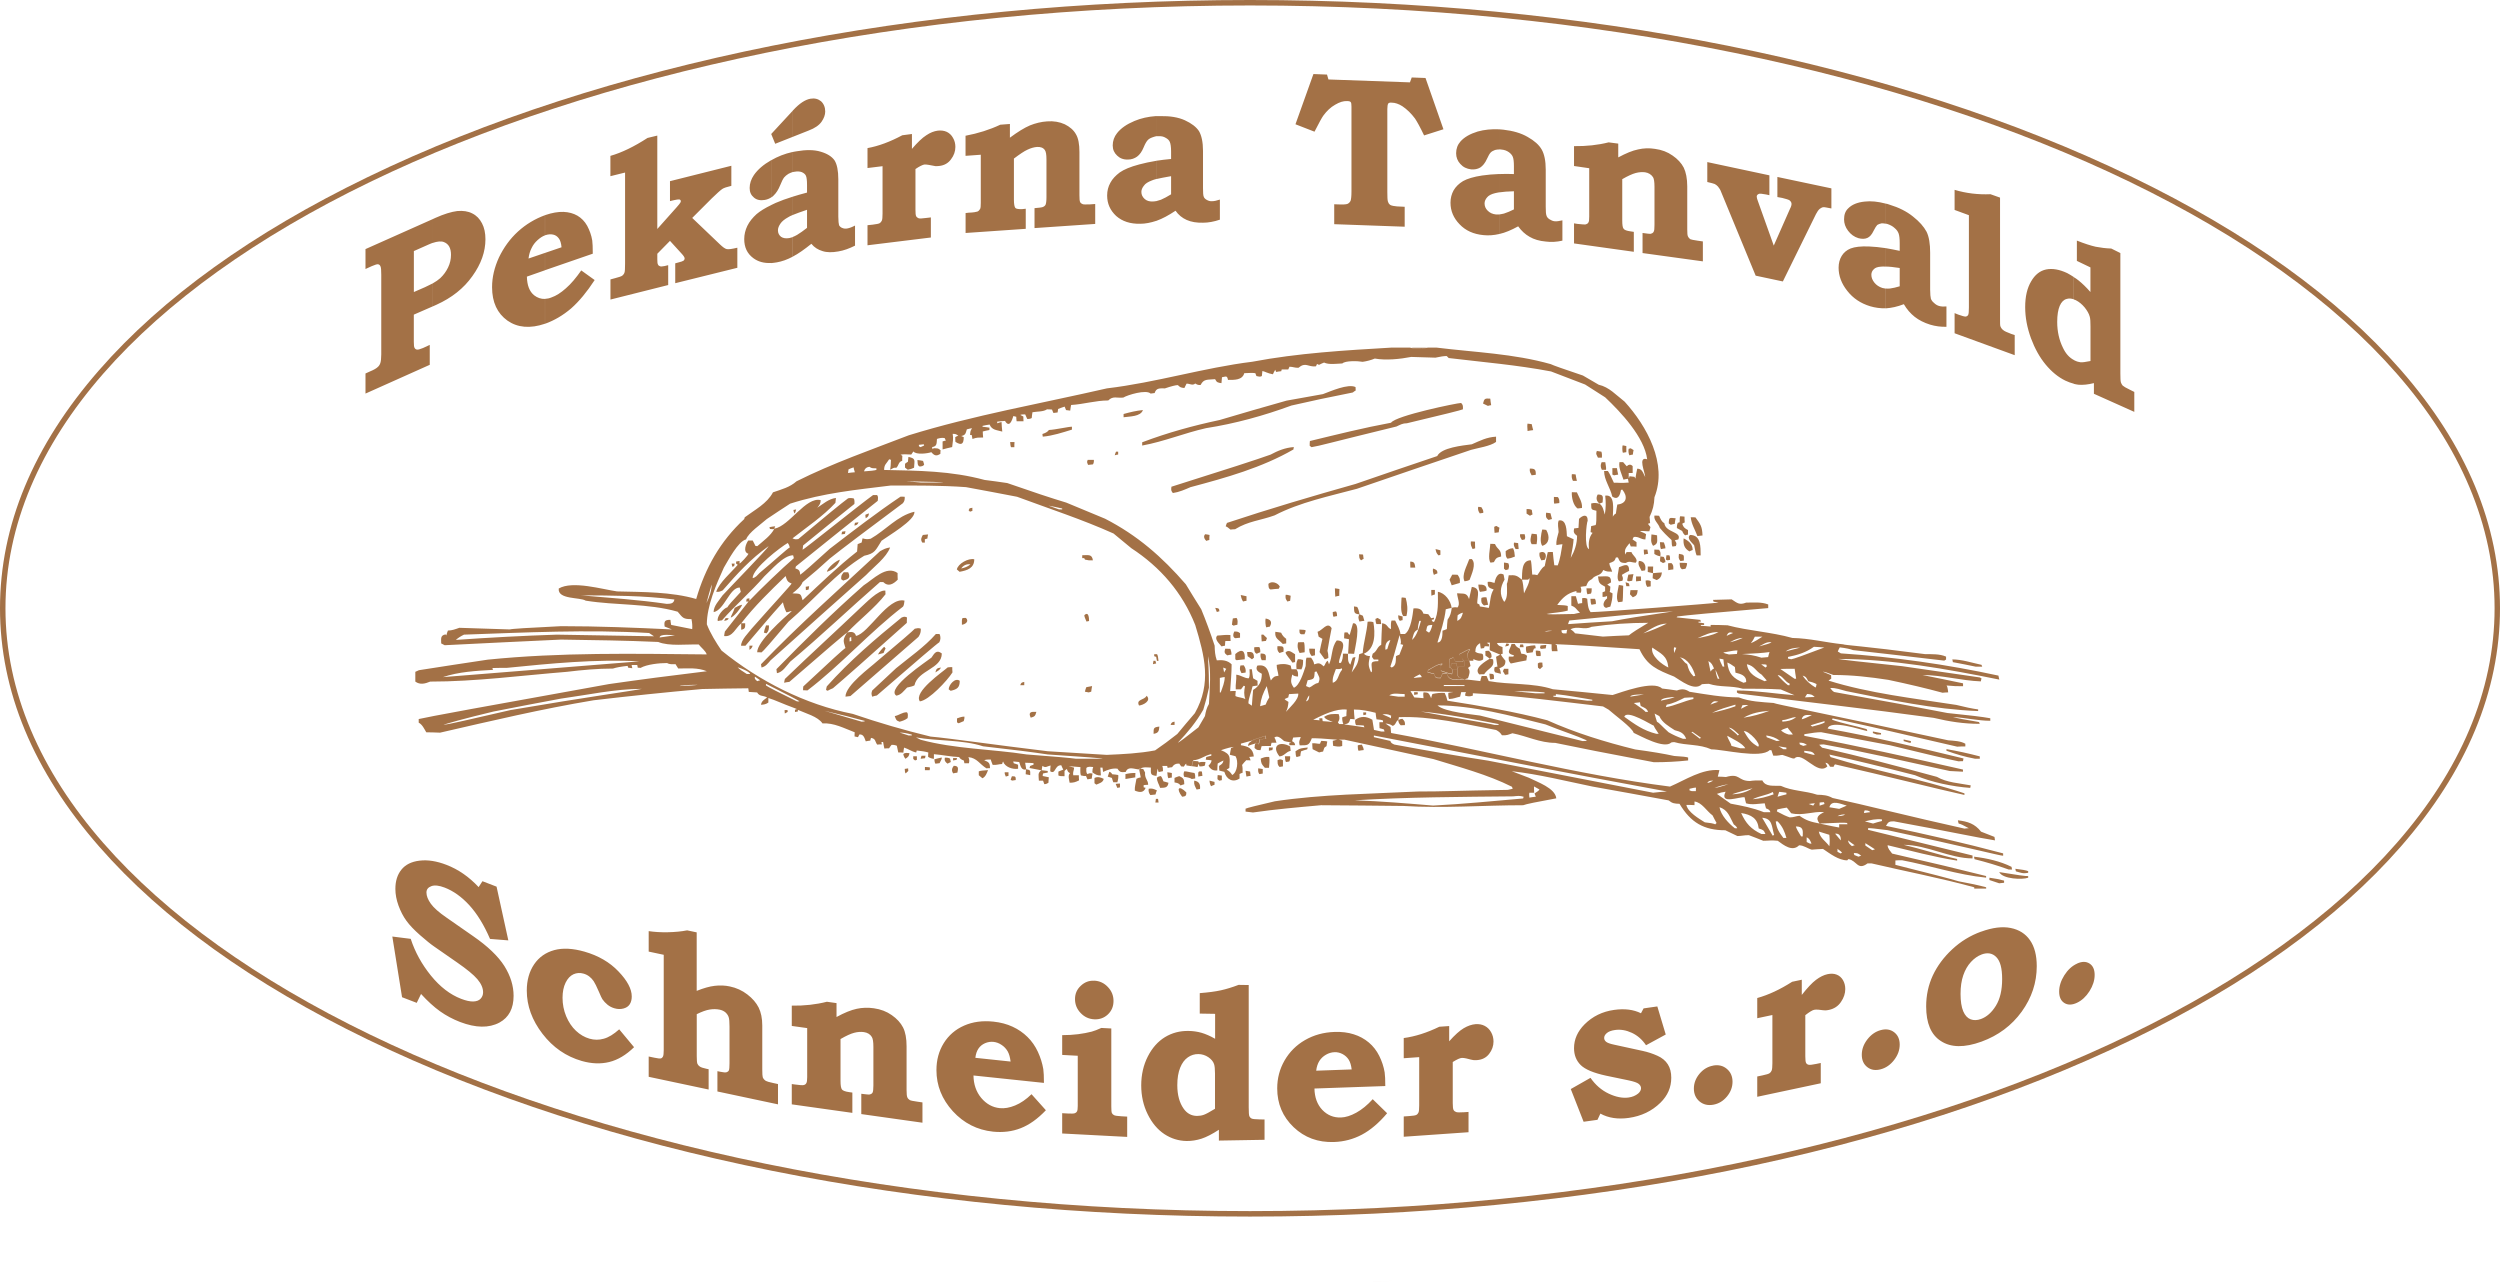 <?xml version="1.0" encoding="UTF-8"?><svg id="a" xmlns="http://www.w3.org/2000/svg" viewBox="0 0 475.39 243.83"><defs><style>.b,.c{fill:#a37146;stroke-width:0px;}.c{fill-rule:evenodd;}</style></defs><path class="b" d="m237.7,1.04c130.7,0,236.66,51.32,236.66,114.63s-105.95,114.63-236.66,114.63S1.04,178.98,1.04,115.67,106.99,1.04,237.7,1.04m0-1.04c-63.37,0-122.96,11.96-167.79,33.68-21.86,10.59-39.04,22.93-51.05,36.69C6.34,84.69,0,99.94,0,115.67s6.34,30.98,18.85,45.3c12.01,13.76,29.19,26.1,51.05,36.69,44.84,21.72,104.43,33.68,167.79,33.68s122.96-11.96,167.8-33.68c21.86-10.59,39.04-22.93,51.05-36.69,12.51-14.33,18.85-29.57,18.85-45.3s-6.34-30.98-18.85-45.3c-12.01-13.76-29.19-26.1-51.05-36.69C360.65,11.96,301.06,0,237.7,0Z"/><path class="c" d="m262.65,243.68c7.24-.44-7.79.48,0,0m131.71-170.7v-4.51s.11.04.14.07c.41.21.79.31,1.13.35.38.04,1-.07,1.89-.24v-6.61c0-.83-.03-1.45-.14-1.82-.14-.55-.48-1.14-.97-1.76-.52-.62-1.07-1.07-1.69-1.38-.14-.07-.24-.1-.38-.14v-4.24c.31.17.59.38.9.62.69.55,1.44,1.27,2.27,2.21v-4.68l-2.58-1.24v-3.86c1.48.59,2.65.96,3.58,1.17.9.17,1.9.31,2.96.34l1.73.86v22.9c0,.9.03,1.48.1,1.69.07.24.21.45.35.62.2.17.65.45,1.38.79l.82.41v3.79l-7.68-3.44v-2.03c-1.1.28-2.1.38-2.93.31-.31-.03-.59-.1-.9-.17Zm-247.71-22.97v-11.02c.28-.14.55-.27.86-.41.93-.41,2-.79,3.21-1.17v3.48c-.35.14-.62.27-.83.41-.69.38-1.2.79-1.48,1.21-.31.45-.48.86-.48,1.28,0,.55.21.93.59,1.24.41.28.93.35,1.58.24.17-.03.38-.1.62-.17v3.72c-1.04.55-2.03.9-3,1.07-.38.07-.73.1-1.07.14Zm0-12.47c.17-.1.35-.21.48-.38.48-.45.89-1.1,1.24-1.96.27-.69.52-1.17.73-1.45.2-.24.48-.48.82-.69.24-.13.52-.24.79-.34v-3.82c-1.52.34-2.82.86-4.07,1.58v7.06Zm247.71,15.15c-.41-.27-.83-.52-1.27-.76-1.48-.69-2.79-.93-4-.69-1.17.24-2.13,1-2.86,2.27-.76,1.28-1.13,2.89-1.13,4.89s.38,3.93,1.1,5.92c.73,1.96,1.65,3.62,2.79,5,1.14,1.38,2.41,2.41,3.75,3.06.55.27,1.1.45,1.62.59v-4.51c-.86-.45-1.55-1.21-2.07-2.31-.72-1.45-1.1-3.1-1.1-4.93,0-1.31.17-2.34.48-3.06.31-.72.76-1.17,1.31-1.31.41-.14.9-.1,1.38.07v-4.24Zm-35.81,5.92v-3.75c.27.03.55.03.86,0,.55-.07,1.14-.21,1.83-.42v-3.48c-1.1-.17-2-.27-2.69-.27v-3.51c.83.14,1.72.31,2.69.52v-1.45c0-.86-.07-1.48-.21-1.86-.14-.38-.38-.72-.76-1.03-.35-.34-.83-.58-1.34-.76-.14-.04-.24-.07-.38-.07v-3.82c.24.03.48.1.76.21,1.72.52,3.24,1.27,4.44,2.24,1.24.97,2.07,1.93,2.59,2.89.48.96.69,2.31.69,4v7.03c0,.86.07,1.44.14,1.72.11.28.28.55.59.79.27.28.62.49.96.59.34.1.83.14,1.41.1v3.86c-1.07.03-2.1-.11-3.1-.41-1.14-.35-2.14-.86-2.93-1.48-.82-.65-1.51-1.45-2.07-2.41-1.24.48-2.37.72-3.41.79h-.07Zm21.77-21.04v23.07c0,.76,0,1.24.07,1.41.11.28.28.55.59.76.17.17.69.38,1.48.69l.65.21v3.83l-11.43-4.17v-3.83l.69.28c.75.28,1.2.38,1.41.38.21-.03.38-.14.48-.31.1-.2.14-.65.14-1.41v-17.56l-2.72-1v-3.82c2.2.66,4.48.93,6.82.83l1.83.65Zm-21.77,1.14c-1.45-.38-2.75-.52-3.96-.38-1.41.14-2.45.59-3.13,1.28-.55.51-.8,1.2-.8,2.1,0,.76.24,1.48.76,2.17.52.69,1.17,1.17,1.97,1.41.65.17,1.21.17,1.69-.04.48-.21.86-.65,1.2-1.37.28-.55.52-.93.69-1.1.21-.14.48-.24.83-.31.24,0,.48,0,.76.07v-3.82Zm0,8.47c-1.13-.17-2.17-.27-3.1-.31-1.58-.07-2.75.07-3.55.38-.76.31-1.31.79-1.69,1.41-.38.62-.59,1.38-.59,2.24,0,1.55.55,3.03,1.65,4.41,1.1,1.41,2.55,2.38,4.37,2.93.93.27,1.9.41,2.89.38v-3.75c-.2-.04-.41-.07-.58-.11-.65-.21-1.14-.55-1.51-1-.38-.48-.59-.96-.59-1.51,0-.38.14-.76.45-1.04.27-.31.76-.48,1.45-.51.21-.03.48-.03.79,0v-3.51Zm-73.46-2.68v-3.72c.28-.03.59-.11.9-.17.55-.17,1.21-.45,1.89-.79v-3.45c-1.14.03-2.07.1-2.79.21v-3.48c.9-.04,1.83-.04,2.79,0v-1.48c0-.86-.07-1.45-.21-1.79-.14-.35-.41-.65-.76-.9-.41-.28-.86-.45-1.41-.49-.14-.03-.28-.03-.42-.03v-3.82c.28.04.52.04.79.07,1.83.21,3.37.65,4.62,1.38,1.28.72,2.17,1.51,2.68,2.41.49.86.76,2.13.76,3.82v7.06c0,.86.04,1.42.14,1.65.07.28.27.52.58.72.31.2.62.34,1,.38.35.03.86-.04,1.45-.18v3.86c-1.1.25-2.17.31-3.17.17-1.2-.1-2.24-.41-3.07-.9-.86-.48-1.58-1.17-2.17-1.99-1.31.72-2.48,1.21-3.55,1.45h-.07Zm22.63-17.19v2.62c1.48-.79,2.72-1.31,3.79-1.52,1.04-.24,2.1-.28,3.2-.1,1.28.17,2.38.59,3.34,1.27.96.65,1.69,1.45,2.13,2.31.41.86.66,2.06.66,3.55v8.19c0,.69.03,1.14.14,1.34.1.21.24.38.45.52.17.07.62.17,1.41.28l.97.14v3.79l-11.47-1.58v-3.82c.89.14,1.38.17,1.48.17.31-.07.52-.17.62-.38.14-.21.17-.62.17-1.34v-7.24c0-.92-.1-1.55-.28-1.82-.34-.51-.83-.82-1.51-.93-.55-.07-1.14-.03-1.79.14-.62.17-1.48.55-2.55,1.17v7.82c0,.86.07,1.41.27,1.62.17.24.59.38,1.27.48l.66.1v3.79l-11.37-1.59v-3.82l.59.1c.9.1,1.45.14,1.65.1.21-.06.38-.17.48-.34.14-.17.17-.55.17-1.14v-9.2l-2.89-.42v-3.78c2.34.03,4.55-.2,6.58-.72l1.83.24Zm30.27,6.34l10.26,2.17v3.82c-.86-.17-1.38-.27-1.52-.24-.21,0-.45.14-.69.31-.25.21-.49.55-.72,1l-6.3,12.81-5.17-1.1-6.58-15.95c-.13-.38-.34-.69-.59-1-.2-.21-.41-.38-.62-.48-.17-.07-.65-.21-1.41-.38v-3.79l11.81,2.52v3.78l-.62-.14c-.76-.13-1.24-.21-1.41-.1-.24.1-.38.27-.38.52,0,.21.1.52.28,1l2.96,8.3,3.1-7.02c.21-.38.28-.69.28-.9,0-.28-.14-.48-.38-.69-.21-.14-.69-.27-1.38-.45l-.93-.17v-3.82Zm-52.9-9.06c-1.48-.07-2.86.07-4.1.42-1.44.44-2.55,1.07-3.27,1.89-.55.62-.83,1.38-.83,2.24,0,.79.28,1.48.79,2.03.55.62,1.21.93,2.07,1.04.65.06,1.24-.07,1.72-.35.48-.31.93-.86,1.27-1.62.28-.62.52-1.03.72-1.24.21-.21.48-.35.83-.48.27-.07.52-.1.79-.1v-3.82Zm0,8.5c-1.17.04-2.27.14-3.24.28-1.62.24-2.86.62-3.65,1.07-.79.48-1.38,1.06-1.79,1.76-.38.69-.59,1.48-.59,2.34,0,1.58.59,2.93,1.72,4.1,1.14,1.21,2.65,1.89,4.55,2.07.96.1,1.96.03,2.99-.21v-3.72h-.62c-.65-.07-1.17-.31-1.58-.73-.38-.38-.58-.83-.58-1.38,0-.38.17-.79.48-1.14.28-.35.79-.62,1.48-.79.24-.07.52-.1.83-.17v-3.48Zm-65.23,8.92v-3.76c.28-.07.59-.17.9-.27.55-.24,1.21-.58,1.93-1.03v-3.45c-1.17.21-2.13.38-2.82.55v-3.48c.86-.14,1.83-.24,2.82-.34v-1.44c0-.86-.1-1.48-.24-1.79-.14-.34-.41-.59-.79-.79-.38-.24-.83-.35-1.42-.31h-.38v-3.82h.8c1.82-.03,3.37.21,4.65.79,1.28.59,2.17,1.28,2.69,2.07.48.83.76,2.07.76,3.75v7.06c0,.86.03,1.41.14,1.65.07.24.28.45.59.62.31.17.62.27,1,.24.38,0,.86-.1,1.48-.31v3.82c-1.1.38-2.2.58-3.2.58-1.21.03-2.24-.14-3.1-.52-.86-.38-1.58-.96-2.13-1.76-1.35.9-2.51,1.52-3.58,1.9l-.07.03Zm29.9-27.93l2.58.1.27.93,15.5.55.34-.93,2.62.1,3.41,9.75-3.68,1.17c-.79-1.66-1.38-2.69-1.72-3.2-.72-.97-1.52-1.75-2.41-2.35-.69-.44-1.38-.68-2.03-.68-.31-.04-.55.03-.66.17-.1.17-.17.51-.17,1.04v15.8c0,.93.03,1.51.1,1.75.07.24.17.45.34.59.14.14.38.24.66.28.27.07,1,.14,2.2.17v3.79l-13.4-.48v-3.79l.8.03c.89.04,1.48,0,1.72-.1.24-.1.45-.31.59-.58.1-.28.17-.86.17-1.76v-16.15c0-.45-.04-.75-.14-.86-.1-.14-.35-.2-.69-.2-.69-.04-1.45.2-2.27.69-.86.48-1.58,1.17-2.24,2.06-.28.38-.83,1.38-1.69,3.07l-3.62-1.41,3.41-9.54Zm-29.9,7.99c-1.51.1-2.89.41-4.13.93-1.48.62-2.58,1.38-3.31,2.31-.55.69-.83,1.48-.83,2.34,0,.79.28,1.41.83,1.93.52.51,1.2.79,2.07.76.66,0,1.24-.21,1.72-.55.52-.38.93-.96,1.27-1.79.27-.66.52-1.07.73-1.31.2-.24.51-.42.86-.55.24-.1.51-.17.79-.24v-3.82Zm0,8.51c-1.2.21-2.27.42-3.24.69-1.69.45-2.89.96-3.68,1.51-.79.59-1.41,1.24-1.79,1.96-.42.75-.62,1.55-.62,2.44,0,1.55.58,2.82,1.72,3.89,1.17,1.03,2.68,1.52,4.58,1.48.96,0,2-.21,3.03-.55v-3.76c-.2.03-.41.07-.62.07-.65.04-1.2-.13-1.58-.48-.41-.38-.62-.79-.62-1.35,0-.38.17-.79.48-1.17.27-.41.79-.72,1.52-1,.21-.1.48-.17.82-.27v-3.48Zm-69.15,18.22h.03c1.07-.55,2.23-1.38,3.55-2.44.55.69,1.27,1.13,2.1,1.38.83.28,1.86.28,3.03.07,1.03-.17,2.07-.55,3.17-1.1v-3.82c-.59.31-1.07.48-1.45.55-.34.07-.69.04-1-.1-.27-.1-.48-.31-.59-.52-.07-.24-.14-.79-.14-1.65v-7.06c0-1.65-.24-2.86-.72-3.62-.52-.73-1.38-1.28-2.65-1.65-1.24-.38-2.79-.38-4.58-.07-.27.03-.51.1-.76.14v3.82c.1-.04.24-.04.38-.07.55-.1,1-.07,1.38.07.38.17.65.38.79.69.14.31.21.89.21,1.76v1.44c-1,.27-1.9.51-2.75.79v3.48c.69-.28,1.62-.62,2.75-1v3.44c-.69.55-1.35,1-1.9,1.34-.31.17-.58.31-.86.41v3.72Zm0-22.76v-4.96l.1-.11c1.21-1.31,2.31-2.03,3.31-2.2.79-.14,1.45.04,2,.48.52.48.8,1.14.8,1.96,0,.62-.24,1.28-.69,1.93-.45.65-1.27,1.24-2.48,1.69l-3.03,1.2Zm22.7-.59v2.86c1.07-1.24,1.96-2.1,2.72-2.58.76-.52,1.48-.79,2.2-.89.62-.07,1.2,0,1.72.24.48.24.9.62,1.17,1.14.31.51.45,1.1.45,1.72,0,.83-.27,1.62-.83,2.35-.52.72-1.27,1.17-2.27,1.27-.24.03-.48.03-.69.03-.21-.03-.62-.1-1.28-.24-.35-.07-.62-.07-.83-.07-.35.07-.93.34-1.69.86v7.72c0,.66.03,1.07.14,1.27.1.17.28.31.48.38.21.06.69.03,1.45-.07l.86-.1v3.82l-12.05,1.48v-3.82l.97-.1c.72-.1,1.17-.17,1.34-.28.17-.1.31-.27.41-.48.1-.21.14-.65.14-1.34v-9.02l-2.86.35v-3.79c2.1-.38,4.3-1.2,6.61-2.44l1.83-.24Zm18.63-1.89v2.62c1.48-1.1,2.76-1.89,3.82-2.34,1.03-.41,2.13-.69,3.24-.76,1.27-.1,2.38.1,3.37.55.96.48,1.69,1.1,2.13,1.9.45.75.66,1.89.66,3.37v8.2c0,.69.03,1.14.14,1.34.1.18.27.31.48.38.14.07.62.07,1.41.04l.97-.07v3.79l-11.54.79v-3.79c.86-.07,1.34-.14,1.44-.17.35-.1.55-.27.66-.48.1-.24.17-.69.17-1.38v-7.23c0-.93-.1-1.51-.31-1.79-.31-.45-.8-.62-1.48-.59-.55.04-1.17.21-1.82.52-.62.28-1.48.86-2.58,1.69v7.82c0,.86.11,1.38.28,1.58.17.17.62.24,1.31.21l.66-.07v3.82l-11.44.79v-3.79l.59-.07c.9-.03,1.45-.14,1.65-.21.24-.1.38-.27.51-.48.11-.17.14-.59.14-1.17v-9.16l-2.9.21v-3.82c2.38-.45,4.58-1.14,6.61-2.1l1.83-.14Zm-41.32-2.48l-4.07,4.4.76,1.86,3.31-1.31v-4.96Zm-4.07,9.4v7.06c-.38.24-.79.41-1.24.48-.83.14-1.52,0-2.04-.45-.55-.45-.82-1.03-.82-1.82,0-.86.28-1.69.82-2.48.72-1.03,1.79-1.96,3.24-2.79h.03Zm0,8.51v11.02c-1.38.06-2.48-.24-3.41-.93-1.17-.87-1.72-2.07-1.72-3.62,0-.86.21-1.72.59-2.51.41-.83,1-1.55,1.76-2.24.65-.55,1.58-1.14,2.79-1.72Zm-43.01,22.56v-4.72c.42-.03.83-.1,1.24-.28.83-.28,1.76-.86,2.72-1.72,1-.86,1.96-2.03,2.93-3.41l2.55,1.83c-1.48,2.27-2.96,4.06-4.48,5.4-1.54,1.31-3.17,2.27-4.92,2.9h-.04Zm0-10.16v-3.3l3.14-1.07c-.07-.76-.24-1.34-.52-1.69-.28-.38-.62-.62-1.07-.72-.48-.1-.93-.07-1.45.1-.04,0-.07,0-.11.03v-3.82l.11-.04c1.24-.42,2.38-.62,3.41-.59,1,.04,1.89.28,2.65.72.76.45,1.38,1.07,1.86,1.93.45.86.79,1.75.96,2.79.07.51.1,1.34.1,2.51l-9.09,3.14Zm21.35-25.62v17.77l3.68-4.13c.38-.44.62-.72.69-.86.07-.1.1-.21.1-.28,0-.17-.07-.27-.24-.34-.17-.03-.55,0-1.1.14l-.72.17v-3.79l11.67-2.93v3.82c-.86.21-1.41.38-1.72.59-.41.28-1.07.9-2,1.79l-3.72,3.72,5.27,5.03c.55.52.96.83,1.31.9.34.07,1-.03,2-.27v3.82l-11.81,2.93v-3.78l.62-.17c.48-.1.79-.24.97-.34.14-.14.2-.27.2-.41,0-.21-.2-.52-.62-.97l-2.17-2.38-2.41,2.45v1.07c0,.52.03.83.14,1,.07.17.21.24.38.31.17.07.48.03.86-.04l.69-.17v3.78l-10.98,2.76v-3.83c.38-.1.69-.17.89-.24.69-.17,1.17-.34,1.37-.48.17-.14.35-.35.42-.62.07-.17.1-.76.1-1.72v-17.26l-2.79.69v-3.86c2.17-.62,4.51-1.76,7.06-3.41l1.86-.45Zm-42.74,15.91l.52-.24c1.69-.76,3.07-1.17,4.17-1.31,1.1-.1,2.07.04,2.86.45.83.41,1.41,1.03,1.86,1.89.44.83.65,1.86.65,3.03,0,2.35-.82,4.69-2.48,7-1.65,2.34-3.93,4.13-6.82,5.44l-.76.34v-4.37c.62-.35,1.1-.69,1.48-1.03.62-.59,1.1-1.24,1.48-2.03.38-.79.55-1.58.55-2.41,0-1.27-.45-2.06-1.34-2.41-.52-.21-1.24-.14-2.17.17v-4.51Zm21.38-.76c-1.89.69-3.61,1.72-5.13,3.1-1.55,1.42-2.72,3.07-3.62,4.93-.86,1.89-1.31,3.75-1.31,5.65,0,2.89,1,4.99,2.93,6.37,1.93,1.34,4.3,1.55,7.13.59v-4.72c-.76.03-1.44-.21-2.06-.69-.9-.73-1.34-1.9-1.38-3.55l3.44-1.21v-3.3l-3.13,1.07c.1-.76.28-1.41.59-2,.27-.58.65-1.07,1.14-1.51.45-.41.93-.73,1.41-.9v-3.82Zm-34.13,6.44v3.79l1.21-.55c.58-.24.97-.38,1.17-.35.24.04.38.17.48.42.1.2.14.75.14,1.58v15.12c0,.79-.07,1.34-.17,1.65-.1.31-.27.59-.52.79-.25.24-.72.52-1.48.83l-.83.38v3.82l12.22-5.47v-3.79l-1.27.59c-.55.21-.9.34-1.14.31-.21-.03-.38-.13-.48-.34-.1-.14-.14-.52-.14-1.14v-5.17l3.55-1.55v-4.37c-.41.21-.9.45-1.41.69l-2.13.93v-7.79l2.79-1.24c.28-.14.51-.2.76-.31v-4.51l-12.74,5.68Zm308.18,121.6v-.24q-2-.55-5.24-1.14-2-.62-12.02-3.13v-.83c.41-.04.83-.04,1.27-.04,5.3,1,10.64,2.79,15.98,3.31v-.31q-7.06-1.79-17.87-4.27c-.35-.49-.86-.96-.86-1.59,4.41,1.04,8.75,2.24,13.22,2.93v-.31c-3.41-.76-6.75-1.9-10.16-2.69,4.41,0,8.75,2.58,13.09,2.58v-.55c-6.64-1.65-13.26-3.27-19.87-4.89v-.31q.31-.07,3.72.38c14.6,3.1,21.59,4.92,21.97,4.86v-.45c-7.37-1.96-14.81-3.68-22.28-5.23.45-.8.65-.86,1.52-.86,10.16,1.86,15.84,3.1,19.21,3.62-.03-.24-.07-.45-.1-.66-.86-.34-1.72-.68-2.55-1-1.2-1.51-2.51-1.93-4.4-2.16.03.2.07.41.14.62q.48.07,1.93.89c-.28,0-.55.04-.83.07-9.71-2.14-19.39-4.61-25.07-5.82-1-.55-1.79-.59-2.93-.62-2.27-.76-4.75-.69-6.92-1.69-1.41-.07-2.89.24-3.51-1.03q-1.55-.03-2.34.11c-2.37,0-1.86-1.55-4.58-.76-.52-.04-1.03-.07-1.55-.07.1-.41.21-.82.31-1.24-3.31-.28-6.44,1.86-9.4,3.13-17.84-2.27-35.33-6.96-53.03-10.19-.04-.38-.07-.76-.11-1.14-.34-.24-.65-.45-.96-.66.66.07.83.11,1.38.45.66-.24.52-.86,1.07-1.14.04-.17.07-.35.1-.52,6.06-.24,12.54,1.31,18.49,2.44.55.31.76.48,1.1,1,.96.06,1.2-.11,2-.38,2.79.55,5.23,1.83,8.13,1.83q5.86,1.24,18.77,3.68c2.21,0,4.34-.1,6.51-.34v-.55q-.34-.17-2.65-.3-2.79-.62-7.41-1.24c-5.71-1.41-11.36-3.14-16.73-5.55-6.23-1.65-12.6-2.72-18.98-3.72q-.17-.79-.52-1.48c-.86-.04-1.51.03-2.34.2-.1.25-.17.52-.24.8-.45-.93-.38-1.1-1.45-1.1q-.1.3,0,1.1c-.59-.07-1.17-.1-1.75-.14-.24-.41-.49-.83-.73-1.21,2.72.03,5.44.1,8.16.17-.34.03-.65.11-.96.17q-.04.82.14,1.17c.89-.03,1.27-.27,2.1-.45.07-.31.14-.58.21-.86h.93q-.2.21-.17.69c.65.14.83.17,1.45-.03v-.45c8.3.45,16.5,1.55,24.76,2.51.34.21.69.42,1.07.62.93.86,4.51,3.44,4.75,4.4,1.24.55,5.82,3.17,7.16,1.83.17-.03.35-.07.55-.07,2.37.69,4.75.34,7.06,1.38,2.31,0,9.4,1.82,11.09.14.1,0,.21,0,.34.03.11.35.21.69.35,1.03,1.13.04,1.3-.14,1.75-.14,1.62.52,1.76.69,2.24.69,1.55-1.55,4.41,3.37,6.3,1.48-.14-.24-.28-.48-.38-.69.55.1.59.28.89.76.21,0,.41,0,.65.03.07-.17.17-.35.28-.48,9.71,2.2,19.39,4.68,24.62,5.82v-.31c-8.33-2.76-17.11-4.27-25.45-6.89-.1-.17-.17-.35-.24-.48q6.61,1.44,16.29,3.93c3.1,1.34,7.17,2.17,10.5,2.41.04-.17.07-.34.1-.48-2.14-.41-4.55-.52-6.44-1.62-7.23-1.97-14.5-3.89-21.83-5.55-.21-.2-.38-.38-.55-.55.28-.04.55-.07.86-.07,8.02,1.48,16.01,3.31,23.97,5.06.83.03,1.65.07,2.51.13v-.41c-10.02-2.27-20.08-4.51-30.17-6.41v-.31q2.14-.38,3.2-.38c4.34.82,8.72,1.65,13.09,2.48q9.99,2.45,13.05,3.06c.28-.03.55-.03.83-.03.03-.17.07-.35.1-.52-8.54-2.07-17.15-4.13-25.83-5.68.52-1.79,6.41.27,7.55.48-.07-.14-.11-.28-.14-.38-2.17-.65-4.51-1.03-6.58-1.79.03-.1.07-.17.11-.24q2.75.48,23.69,5.37c.52-.04,1.03-.04,1.55-.04v-.52c-.97-.55-2.17-.55-3.27-.65-25.66-5.55-32.44-6.79-33.2-7.1-2.17-.17-4.54-.24-6.61-1.06-3.07,0-6.34-.59-9.37-1.07-.83-.55-1.48-.58-2.41-.24-.96-.14-1.89-.28-2.82-.38-1.62-1.62-7.82.76-9.4,1.24-3.79-.38-7.57-.76-11.36-1.1-3.75-1.24-8.19-.82-12.19-1.55-.14-.34-.27-.66-.41-.97h-.93c-.1.31-.2.62-.27.97-1.03-.14-2.07-.24-3.1-.34-1.45-.04-2.82.38-3.24-1.07-.28-.03-.55-.07-.83-.07-.14.28-.27.55-.38.86-.86,0-.96.03-1.24-.79-.41-.1-.83-.2-1.24-.31.04-.14.07-.28.1-.38.76-.41,1.86-1.21,2.75-1.21-.14.11-.24.21-.35.35,0,.31,0,.62.03.96q1.52.55,2.1.62c.03-.27.07-.55.1-.82-.1-.1-.21-.21-.31-.31-.14-.03-.24-.07-.34-.11q-.03-.96.1-1.58c.24-.1.48-.2.72-.31.11.24.24.48.38.76.48,0,.96,0,1.44.04.17-.69-.48-.86-.69-1.41q1.79-1,2.03-.96c-.48.69-.65,1.2-.24,2.07.03.03.07.07.13.14h.76v-.31c.69.28,1.17.52,1.86.07.17-1.72-.45-.76-1.48-1.45,0-.79.24-1.27.9-1.65.03.34.07.69.14,1.03.2-.03.41-.07.62-.1.03-.14.07-.24.14-.34.24,0,.51,0,.79.03v-.41c-.14-.1-.27-.2-.41-.27.17-.04.38-.04.58-.04-.03.48-.03.96-.03,1.45.65.27,1.31.55,2,.83-.28.14-.55.28-.79.41.07.62.17,1.24.27,1.86-.21.03-.38.07-.55.14-.07.41-.14.62.1.96.34.07.72.17,1.1.28q-.1-.83-.31-1.03c.79-.38,1.17-.48,1.17-1.45q-.8-.93-.86-1.24c.1-.03.21-.07.34-.1-.03-.45-.03-.86-.03-1.27-.58-.21-.79-.21-1.07-.76.31-.11,9.37.07,10.4.24q-.03,1,.07,1.31h1.07c-.07-.38-.1-.76-.14-1.14-.14-.07-.24-.14-.34-.2q4.48.17,16.05.96c1.48,3.17,3.41,3.93,6.58,5.2,1.24.72,3.86,2.89,5.3,1.45.42-.03.86-.07,1.31-.07,2.13.69,4.27.31,6.44.93,2.41,0,4.79,0,7.23.14.86.35,1.72.73,2.62,1.1-3.65-.28-7.3-.9-10.95-.9v.38c.1.07.21.14.34.2,12.33,1.55,24.73,2.93,37.06,4.62,3.03.72,5.72,1.14,8.78,1.14-.07-.14-.1-.24-.14-.34q-4.03-.66-4.96-.96c2.38.14,4.79.72,7.1.72v-.48q-2-.38-8.16-1-7.85-1.55-21.52-3.99-.38-.21-.76-.75c1-.1,2.1.34,3.06.58,8.2,1.65,16.7,3.48,25.07,3.79v-.31q-1.72-.24-4.17-.86c-7.99-1.24-16.56-2.2-24.28-4.62.17-.14.34-.27.52-.38-.03-.24-.03-.45-.03-.65-.55-.24-1.07-.45-1.58-.66q.48,0,2,.62c3.58,0,6.89.38,10.47.93q5.86,1.24,10.3,2.45c.35-.03.69-.07,1.07-.07q-.1-1.1-.31-1.31,1.72.17,3.14.14v-.55c-2.58-.55-5.17-1.07-7.71-1.58,3.65,0,7.37,1.07,11.09,1.21.04-.21.06-.38.14-.55-.1-.07-.21-.14-.31-.2-4.92-.73-9.85-1.44-14.77-2.14q-11.85-1.24-12.16-1.38c10.09,0,20.73,1.93,30.62,3.93-.07-.28-.14-.52-.17-.76-9.88-2.14-19.87-3.55-29.96-4.23-.21-.14-.41-.25-.59-.35.1-.28.24-.55.38-.79q1.72.21,2.51.52c5.79.66,11.57,1.31,17.36,2,.1-.07.2-.14.34-.21v-.55c-1.24-.55-2.69-.45-4.03-.48-11.84-1.55-15.22-1.69-15.53-1.86-3.34-.34-6.33-1.14-9.67-1.21-4.06-1.14-8.3-1.34-12.33-2.41-1.07-.04-2.14-.07-3.21-.07v.31c-.62-.07-1.24-.1-1.86-.14v-.17h.62v-.31c-.38-.07-.72-.1-1.07-.14v-.17h.45c-.03-.14-.07-.24-.1-.34-1.51-.17-3.03-.34-4.51-.48.03-.07.1-.14.17-.17q2.13-.31,17.25-1.59v-.69c-1.34-.52-2.79-.35-4.2-.35-1.27.48-1.62.14-2.75-.62-1.21.04-2.38.07-3.55.1.03.11.07.21.11.34.31.03.62.1.96.17-.89.17-23.04,1.86-24.34,1.82-.55-.68-.55-1.69-.65-2.55-.38-.17-.52-.17-.96-.1v.93c-.28.03-.55.07-.79.14-.14-.48-.28-.97-.41-1.45h-.86v1.79c.93.34.93.76,1.65,1.35-.38.07-.75.14-1.13.24q-4.93.14-5.23,0c1.34-.27,2.72-.27,4.03-.65v-.86q-.35-.17-2-.21c1-1.38,1.93-2.24,3.65-2.65v.31c.27,0,.55,0,.83.03.17-.45.1-.69-.04-1.13.35-.07.69-.1,1.07-.14.34-.8.34-.93,1.1-1.34.66-.9,1.65-.48,2.14-1.72.69.34.93.31,1.69.31-.14-.62-.52-1.03-.52-1.62.76-.28,1-.31,1.24-1.07h.38c.38.86.45,1.04,1.51,1.04.62-.45,1.17-.07,1.86-.04.66-.66-.69-1.48-.79-2.03h-.93c-.1.14-.17.31-.24.48-.28-1.03.21-1.38.79-2.17.07.21.14.41.24.62.34,0,.72,0,1.1.04v-.86c-.27-.17-.51-.34-.76-.51.07-.17.14-.35.24-.48,1-.1,1.27.48,2.2.48.04-.35.07-.69.14-1-.48-.35-.86-.35-1.17-.59.86-.07,1.14.07,1.79.03.07-.27.14-.55.21-.79-.17-.21-.34-.41-.48-.62.14-.07.28-.1.41-.14-.03-.41-.07-.79-.1-1.17.62-1.34.86-2.27.93-3.75,2.52-6.34-1.45-13.53-5.68-18.18-1.65-1.27-2.92-2.76-4.92-3.21-1-.59-2-1.17-3-1.75q-5.54-1.86-6.13-2.17c-7.06-2-14.43-2.24-21.7-3.14h-1.69c0,.14-3.24.14-3.24,0h-3.68c-8.85.52-17.74,1.04-26.45,2.69-9.23,1.14-18.32,3.96-27.62,5.06-12.57,2.89-25.31,5.1-37.68,8.92-7.16,2.76-14.46,5.3-21.35,8.75-1.27,1.14-2.89,1.55-4.48,2.1-1.13,2.14-3.44,3.31-5.37,4.75-.03.1-.07.21-.1.34-4.52,4.17-7.41,9.26-9.13,15.19-4.79-1.38-10.09-1.31-15.05-1.44-2.72-.38-8.47-2.1-11.09-.55-.24,2.14,4.06,1.62,5.13,2.31,5.79.93,11.81.48,17.49,2.1,1,1.21,1.07,1.41,2.62,1.41q.21.97.14,1.9c-1.35-.28-2.69-.55-4-.8-.07-.34-.11-.65-.14-.96-1.1-.03-1.24.31-1.1,1.27.44.17.89.34,1.38.55-7.03-.34-14.05-.62-21.07-.62q-9.37.45-9.74.62c-3.2-.1-6.41-.21-9.61-.31-.76.27-1.41.52-2.17.52-.11.24-.21.58-.31.93-.07-.07-.1-.14-.14-.2-1.04.2-.83.83-.83,1.72.21.1.42.2.66.34,7.37-.38,14.74-.72,22.14-1.07,6.13.1,12.33.17,18.46.45,2.07.86,5.51.41,7.71.48.45.59,1.31,1.21,1.52,1.89-13.95-.14-27.79-.41-41.67,1-4.37.66-8.71,1.31-13.05,2-.24.11-.48.21-.69.31v1.86c.9.65,1.83.41,2.83,0,8.61,0,17.42-1.17,26-1.86,2.93-.35,5.79-.62,8.75-.62q.93-.31,2.79-.51c.03.1.07.2.1.34.24.04.52.07.8.11-.07-.21-.11-.41-.14-.62h1.07c.04.18.07.35.1.52.17,0,.34,0,.52.04,1.21-.69,3.61-.93,5.06-.93.45.28,1.04.24,1.59.21.18.28.35.55.52.83,1.89,0,3.68-.21,5.44.52q-9.99,1.2-18.6,2.44-34.3,6.16-36.19,6.65v.69c.69.35,1.07,1.21,1.44,1.83.86,0,1.72.04,2.62.07,9.75-2.24,19.32-4.51,29.2-6.16q10.16-1.2,20.66-2.14c2.89-.07,5.82-.1,8.75-.14.03.2.07.45.1.69.52.03,1.03.07,1.58.1.48.83,1.17.52,1.9.96-.59.45-1.04.65-1.17,1.38.51,0,1-.11,1.41-.42v-.86c1.38.42,2.34.96,5.37,2.07q0,.14-.31.14v.45c.17-.04.34-.07.55-.1v-.31c1.41.65,3.82,1.27,4.68,2.58,2.17-.14,4.13.93,6.13,1.69-.03.24-.03.52-.03.79.21.03.41.07.65.14.07-.17.17-.34.27-.52.83-.07.97.72,1.21,1.31.28-.07.55-.1.86-.14.03-.17.07-.34.14-.52.93.17.72.66,1.17,1.28.27-.04.59-.04.89-.04-.04-.17-.07-.31-.07-.45h.31c.07.41.14.83.24,1.24.27-.04.59-.04.89-.04.14-.24.31-.45.48-.66q.52-.03,1,.17c.07.41.17.82.27,1.27.31,0,.62,0,.97.04.03-.34.07-.66.14-.96.82.25,1.45.76,2.3.93.04-.13.07-.27.11-.38q1.41.14,2.2.38c-.04.28-.04.55-.04.83q.48.31,1.1.38v-.89c1.65.14,3.17.48,4.79.55.24.38.45.48.9.66.03.17.07.34.11.52h.86c.1-.52.1-.66-.1-1.17,1.65.17,2.13,1.34,3.44,2.14.21-.04.42-.04.66-.04,0-1-.21-1.14-1.1-1.51q.45-.17,1.24-.14c.1.34.24.69.38,1.03.83.04,1.07-.14,1.79-.17.04-.17.1-.34.18-.48.34,1.03,1.79,1.55,2.86,1.38v-.76c-.27-.1-.55-.21-.83-.28-.03-.14-.07-.24-.1-.35.38.03.76.07,1.14.11.24.69.38,1.65,1.34,1.41-.07-.44-.14-.86-.21-1.27.52,0,1.03.04,1.59.07v.31c-.24.07-.45.14-.65.24-.03.1-.07.24-.1.38.76.14,1.52.28,2.31.45.03-.31.07-.58.14-.86.62.48.86.07,1.55-.07-.04.35-.07.72-.07,1.1,1.06.69.79-1.21,2.1-1.14.1.27.24.55.38.83-.31.1-.62.24-.93.38v.73q.34.17,1.17.14v-1c.14-.14.28-.28.45-.38.14.45.21.62.59.79-.45.45-.17,1.24-.07,1.83.76,0,1.1-.1,1.79-.45-.04-.35-.04-.66-.04-.97h-1.07c-.11-.66.14-.83.17-1.45-.35-.1-.69-.2-1.04-.28.73.04,1.48.1,2.24.18q-.07,1.24.1,1.58.65.17.96.1c.07.21.17.41.27.65.28-.06.55-.1.83-.14.04-.34.07-.65.14-.97-.45-.07-.55-.1-.96.11-.31-.31-.21-.79-.21-1.17.35-.34.86-.21,1.31-.17q-.17.38-.17,1c.55.38.93.65,1.62.58-.04-.52-.07-1-.1-1.48h.41c.03.28.07.55.11.83.86-.41,1.79-.76,2.75-.62.41.73.76.69,1.55.62.48-1.2,1.66-.48,2.62-.48.04-.07.07-.1.14-.14.58-.38,1.34-.24,2.03-.21,0,1.14-.17,1.45,1.06,1.58.07-.48.14-.93.21-1.38.07.21.13.41.21.65.27-.07.55-.13.82-.17q.03-.62-.14-1h.93c.04.1.07.24.1.38.27-.07.55-.1.83-.13.31-.48.72-.73,1.38-.69.1.18.24.35.38.55.14,0,.31,0,.48.03q.31-.55.48-.55v.31c.35.04.69.1,1.07.17.03-.31.1-.62.17-.93.03-.07.07-.14.1-.21,1.38-.11,2.07-.9,3.41-1.17v.31c-.34.07-.65.14-.96.24-.03.17-.07.34-.1.51.34.04.72.07,1.1.11,0,.41-.28.72-.58,1.03.38.66.86,1,1.68.9,0-.45.04-.9.07-1.31.34-.21.73-.41,1.1-.58-.1.58-.31.69-.83,1.03,0,.27,0,.59.04.89.31.07.62.14.96.24.41,1.48,1.65,2.1,2.89,1.27v-.86c.17-.11.38-.17.58-.24q.04-.93-.1-1.48c.24-.31.51-.62.79-.9.27,0,.55,0,.82.04q-.07-.45-.28-.66c.28-.04.59-.07.9-.1-.17-1.55-1.07-1.9-2.45-2.13v-.31c.76-.21,1.52-.41,2.27-.62q0-.11,2.45-.86c0,.17.04.38.07.59-.41,0-.79.04-1.17.07-.07.31-.14.62-.2.93-.24-.04-.45-.07-.66-.1q-.17.21-.17.82c.41.41.52.41,1.14.41.07-.27.14-.52.2-.76.59-.03,1.17-.03,1.76-.03.03-.21.07-.41.14-.62h.93q-.17-.69-.41-.97c.66-.55,1.34.24,1.86.65.76.24,1.31.17,1.31.31h-.31v.48h1.1c-.07-.48-.21-.55-.58-.76.07-.24.14-.48.2-.69.48-.03.97-.06,1.45-.1-.24.72-.41.83-.21,1.58,1.52,0,1.76.07,2.31-1.34q1.27-.04,4.82.27c-.28.07-.55.14-.83.21,0,.31.03.62.07.96.59.1,1.14.24,1.72.03v-1c-.24-.07-.45-.14-.65-.21h1.07c5.61,1.21,11.26,2.45,16.91,3.69,4.93,1.52,10.37,2.96,14.95,5.27.03.1.07.24.14.38-.31.07-.62.14-.93.21-10.47.17-11.99.31-17.08.31-8.99.45-18.32.52-27.21,1.86q-5.23,1.21-5.58,1.41v.55c.45.04.93.1,1.41.17,4.3-.62,8.64-1,12.95-1.38,5.2.04,10.44.07,15.67.14,7.61.48,15.19-.14,22.76-.14q.76-.31,6.3-1.31c-.21-1.96-3.61-3.1-5.23-3.92-1.1-.42-2.17-.83-3.24-1.24,5.16.58,10.33,1.89,15.4,2.93,4.79.86,9.61,1.72,14.43,2.62.72.59,1.14.62,2.07.65,2.14,3.58,4.65,5.03,8.71,5.03.76.35,1.51.72,2.3,1.1.76,0,1.24-.17,2.17-.17.89.34,1.83.69,2.75,1.07,1.07,0,1.38-.14,2.75,0,1.17.86,2.79,2.14,4.06.86.9,0,1.55.59,2.41.83.69-.07,1.41-.1,2.14-.14,1.34.9,2.96,2.17,4.61,2.17.07-.1.14-.17.24-.24,1.62.31,1.72,2.24,3.62.82h.76c6.48,1.52,13.15,2.79,19.53,4.55v.24h2.31Zm3.41-1.1v-.41q-1.24-.35-2.79-.55v.44c.62.21,1.24.42,1.86.62.31-.03.62-.07.93-.1Zm-.93-2.03c.66,1.35,4.45,1.48,5.51,1.07v-.31q-.52.07-5.51-.76Zm3.07-.62c.03.14.07.31.1.48.96.27,1.34.48,2.34.27v-.31q-.58-.24-2.44-.45Zm-.62.14c-.04-.17-.07-.35-.11-.52-2.14-1.07-4.75-1.65-7.13-1.93.03.14.07.31.1.48,2.21.55,4.38,1.2,6.51,1.97h.62Zm-28.69-2.62c-.59-.48-.69-.52-1.41-.52.03.11.07.24.1.38.24.1.52.2.79.31.17-.07.34-.14.52-.17Zm-3.65-.58c-.31-.45-1.07-.79-.86-.79v.62c.21.1.41.2.62.31.07-.07.14-.1.24-.13Zm6.27-.65c-.62-.42-1.24-.79-1.83-1.17v.45c.42.28.86.59,1.31.89.17-.07.35-.13.52-.17Zm-8.68-2.76c-.69-.21-1.35-.41-2-.62.24,1.27,1.31,1.82,2,2.79q.14-.86,0-2.17Zm4.82,1.99c-.45-.3-.87-.62-1.28-.93.11.55.31.72.76,1.1.17-.07.34-.14.52-.17Zm-8.2-.3c-.27-.59-.34-.94-.93-1.21v.89c.21.1.42.21.62.31h.31Zm4.48-1.9c.34.42.69.82,1.07,1.27.07-.69-.21-1.38-1.07-1.27Zm-9.26.82c-.34-1.23-.76-2.23-1.69-3.17-.14,0-.24,0-.34.03.17,1.38.65,2.07,1.45,3.13h.58Zm3.1-.31c.07-1.21.07-1.89-1.31-1.89q.13.52,1,1.89h.31Zm-5.44-.27c-.49-1.69-.31-3.13-2.27-3.27.65,1.13,1.31,2.27,2,3.41.07-.07.17-.1.27-.13Zm-1.65-.18c-.31-.76-.45-.79-1.28-1.06-.21-1.89-1.38-2.62-3.34-2.93.89,1.96,1.86,3.06,3.86,3.99h.76Zm-5.37-1.1q-.1-.34-.65-.72c-.79-1.44-1.07-2.76-2.72-3.27.28,1.52,1.72,3.07,2.93,4h.45Zm19.39-.13v-.62h1.58c-.03-.11-.07-.17-.07-.25q-.45-.13-5.23.11c4.03.89,4.03.76,3.72.76Zm-23.31-.86c-.28-.48-.52-.96-.76-1.44-1.17-.86-2.03-2.48-3.44-2.65v.69c-.52-.04-1.04-.04-1.55-.04.31,1.41,2.38,2.59,3.51,3.31q1.41.13,2,.38c.07-.11.13-.17.24-.25Zm20.45-2.07c-2.1-.21-4.1.76-6.27.21-.27-.38-.55-.73-.83-1.07-.62.1-1.2.2-1.79.34-.03.1-.06.24-.1.38q1.51.83,2.45,1.14c.79,0,1.14-.24,1.86-.31,1.27.93,2.24,1.17,3.82,1.48-.9-1.14-.21-1.65.86-2.17Zm10.99,1.69v-.31c-1.1-.13-2.17.11-3.24.38.52.14,1.04.28,1.55.41.55-.17,1.1-.35,1.69-.48Zm-6.99-1.24c-.38-.07-1.14.1-1.44.31.52-.03,1.03-.03,1.44-.31Zm4.75-.45c-.21-.34-.65-.31-1.03-.34q-.17.28-.11.52c.38-.07.76-.14,1.14-.17Zm-18.98,0c-.1-.45-.41-.55-.82-.72-.11-.34-.18-.66-.25-.96-1.17.07-2.45.35-3.55,0-.1-.38-.2-.76-.27-1.14-.83-.2-4.89,1.52-3.62-1.06q-.86.1-1.65.41c.86.62,1.72,1.24,2.62,1.86,2.24.41,4.2.79,6.31,1.62h1.24Zm14.53-1.24c-1.07-.28-2.93-1.21-3.3.31.62.11,1.24.21,1.86.31.48-.2.97-.41,1.45-.62Zm-61.54-1.35c.03-.14.07-.24.1-.34-.79-.24-1.21-.14-2-.07-10.05.1-20.11.14-30.13.75,4.99.17,9.95.59,14.91,1,5.71-.28,11.4-.86,17.12-1.35Zm55.48.9c-.41.04-.79.07-1.17.14.27.1.55.21.86.31.1-.17.21-.31.31-.45Zm1.83.14c-.03-.14-.07-.24-.1-.34-.28,0-.55.03-.83.07v.59c.31-.1.62-.21.93-.31Zm-126.63-.28c-.03-.24-.07-.48-.1-.69h-.41c-.03.21-.07.45-.1.69h.62Zm116.95-1.55c-.07-.17-.1-.31-.14-.45-1.21.65-2.55.72-3.85,1.38,1.38-.1,2.68-.45,3.99-.93Zm-45.22.45c-.1-.21-.17-.42-.24-.62q.86-.52.93-.76c-.34-.21-.69-.41-1.03-.58,0,.38,0,.79.03,1.2h-.9q-.1.31,0,.93c.38-.07.79-.14,1.2-.17Zm-66.46-.83c-1.48-1.48-1.96-.69-.79.83.58-.07.83-.11.79-.83Zm114.12.38v-.31c-.48-.07-.93-.14-1.38-.17-.1.31-.2.62-.31.93.55-.17,1.11-.31,1.69-.45Zm-119.98.03c.07-.28.17-.55.27-.79-.62-.28-.89-.41-1.55-.31-.1.45.03.86.31,1.2.31-.03.62-.07.97-.1Zm113.54-1.2q-3.86,1.06-3.86,1.17c1.34-.07,2.72-.38,3.86-1.17Zm-16.29.62c-18.56-3.41-37.2-7.06-55.72-10.64v.31c1.03.24,2.07.48,3.13.72.1.42.41.52.76.69q9.99,1.86,17.84,3.06c10.44,2.03,20.9,4.07,31.37,6.1.86-.11,1.72-.17,2.62-.24Zm-100.04-2.68q-.48.07-.83.27c-.17,1.1-.34,1.41-.31,2.24,1.03.45,1.72.35,2.06-.52-.14-.04-.28-.07-.38-.1v-.41c.27-.04.55-.07.86-.07,0-.93-.69-1.17-.59-2.34-.13-.24-.24-.45-.34-.65-.24-.03-.45-.07-.65-.1-.07.03-.1.07-.14.14.1.52.21,1.03.31,1.55Zm105.55,2.62c0-.24,0-.45.03-.66q-.34-.03-1.24.21v.31c.14.04.28.07.45.14h.76Zm-94.29-.42c.1-.93-.21-1.44-1.1-1.58-.1.76.14,1.03.45,1.69.21-.04.42-.07.66-.11Zm-15.22-.31v-.72c-.28,0-.55.03-.82.07.1.24.21.48.31.76.17-.04.34-.07.51-.1Zm9.23-.86c-.34-.1-.65-.21-.96-.27q-.28-.79-.49-1-.48.03-.76.31c0,.72.38,1.2.62,1.93.93-.04,1.44,0,1.58-.97Zm106.45.28c-.96.14-1.69.34-2.62.69q.76-.07,2.62-.69Zm-97.7.1v-.55c-.35-.11-.66-.17-.96-.25q.07.76.31,1.07c.21-.11.41-.2.66-.28Zm-5.75-.1c0-.97-.17-1.21-.96-1.55-.31.1-.62.21-.9.34v.86c.52.1.86.14,1.14.58.24-.1.48-.17.72-.24Zm-27.65-.69h.79c.07.21.14.41.24.66q.35.04.79-.27c0-.35.04-.69.07-1.03-.41-.1-.79-.17-1.17-.24,0-.17.04-.34.07-.48.27-.07.59-.14.89-.17v-.31c-.41-.07-.83-.1-1.2-.14-.76.55-.52.96-.48,1.99Zm12.33-.34c-.59-.27-1.1-.48-1.76-.17v1c.1.07.21.17.35.27.62-.27,1.28-.41,1.41-1.1Zm115.92.34c-.45,0-.9-.03-1.14.45q.45-.07,1.14-.45Zm-113.33.31q.24-.76.17-1.38c-.38-.07-.76-.11-1.14-.14q-.21-.38-.55-.48c-.11.31-.21.62-.31.93.24.07.51.14.79.24.07.28.17.55.27.83h.76Zm-19.32-.41c0-.62,0-.76-.73-.73-.1.21-.17.45-.24.69.1.04.21.07.31.13.21-.03.41-.06.65-.1Zm39.19,0v-.86c-.28-.03-.55-.07-.79-.1-.04.24-.04.52-.04.79.1.07.21.18.34.28.14-.03.32-.06.49-.1Zm-16.46-.52c0-.28,0-.55.03-.83q-.83-.04-1.9.21v.93c.62-.1,1.24-.21,1.86-.31Zm11.4.2q.03-.65-.14-1.03c-1.14-.17-1.45-.35-1.97-.31-.14.52-.14.59,0,1.03q1.14.17,1.45.42c.21-.03.42-.07.65-.1Zm-39.4-1.58q-1.38.07-1.76.24v.73c.21.17.45.38.69.58.59-.27.83-.93,1.07-1.55Zm34.95,1.41v-.86c-.31-.07-.58-.11-.86-.14q.04.9.21,1.13c.21-.07.42-.1.66-.13Zm-31.06-.31v-.69h-.72q-.04.34.21.82c.17-.07.35-.1.52-.14Zm36.88,0c-.04-.27-.07-.55-.1-.83-.83-.14-.69.17-.69.96.24-.07.52-.1.79-.14Zm9.16,0c-.03-.27-.07-.55-.1-.83-.31-.07-.58-.1-.86-.14.03.34.11.72.17,1.1.24-.07.52-.1.79-.14Zm-42.77-.31c.27.03.55.11.86.17,0-.9.13-.96-.79-1.14-.03.31-.07.62-.07.96Zm39.88-3.44c-.34-.1-.72-.2-1.06-.27.07-.45.14-.86.24-1.28.17-.07.34-.14.52-.21q-.62,0-2.44.62c2.06.79,1.65,1.52,1.58,3.38-.17.1-.34.21-.51.31.58.34.68.48,1.07,1.03,1-.55,1.2-2.65.62-3.58Zm5.2,3.31v-.86c-.31-.07-.59-.1-.86-.14-.04.52-.04.73.21,1.1.21-.03.41-.07.66-.11Zm-67.4-.51c-.03-.17-.03-.34-.03-.48-.24.03-.45.07-.65.1q0,.62.17.86c.17-.17.35-.34.52-.48Zm9.33.34c.17-.79.28-1.31-.69-1.31-.35.45-.48.93-.1,1.44.24-.07.52-.1.79-.14Zm-5.27-.48q.1-.35,0-.55c-.31-.03-.62-.06-.9-.06v.62h.9Zm50.93-.58c.07-.24.14-.45.21-.65.04.17.1.34.17.51q.69.03,1.03-.17c.04-.24.07-.45.11-.66q-.93-.07-1.27.1c-.04-.1-.07-.17-.1-.24q-.76-.1-1.07,0c-.07.31-.14.62-.17.93.35.03.72.1,1.1.17Zm13.6.13c.04-.62.17-1.44.04-2.06-.69-.07-1,.07-1.62.31.1.96.14,1.03.79,1.75h.79Zm2.65-.27v-1.17c-.44-.21-.55-.24-1.03,0,.04.58-.07.83.38,1.28.21-.04.41-.07.65-.11Zm-65.29-.62q.48-.83.41-1.07c-.48.1-.96.21-1.41.35q.03.58.21.83c.24-.04.51-.07.79-.1Zm2.13-.21c-.07-.24-.1-.45-.14-.65q-.35-.21-1-.18c-.1.55.07.83.52,1.14.21-.1.41-.21.62-.31Zm64.36-.1q.21-.35.17-1h-1q.03.86.21,1.1c.21-.03.41-.07.62-.1Zm-70.81-.31v-.69h-.69v.52c.1.07.21.17.34.28.11-.04.21-.07.34-.11Zm7.54,0c.03-.14.07-.24.1-.34h-.76v.45c.21-.04.42-.07.66-.11Zm-8.95-1.27c-.41-.04-.86-.14-1.17.17q.07.51.41.89c.48-.31.69-.48.76-1.06Zm2.96.96c.03-.17.07-.34.1-.48h-.76c-.07.17-.14.37-.17.58.28-.03.55-.07.83-.1Zm33.79.1q0-.14-10.47-.82-3.99-.62-12.29-1.55c-3.89-1.27-8.64-.96-12.75-1.69.28.14.58.27.9.45,6.54,1.76,13.47,1.76,20.15,2.79q7.71.58,9.4.82h5.06Zm166.78,0v-.45q-3.24-.86-6.34-1.38v.31c1.79.65,3.55,1.17,5.41,1.51h.93Zm-129.21-.51c.03-.31.07-.62.14-.9.38-.14.76-.28,1.17-.38.04-.14.07-.24.11-.35-1.14.14-1.41.07-2.34.72q.03.9.21,1.1c.24-.07.48-.14.73-.2Zm-1.83-1c-.03-.28-.07-.55-.1-.83-1.89-1.07-3.69-.24-2.03,1.9,1-.11,1.14-.83,2.13-1.07Zm-25.76-.1q1.93-1.31,4.2-3.1c1.11-1.34,2.21-2.65,3.34-3.96,3.2-5.68,1.89-10.78.07-16.77-2.44-6.16-6.61-10.98-12.15-14.6-1.14-.93-2.28-1.86-3.38-2.79-5.96-2.68-12.23-4.72-18.35-6.99-3.24-.62-6.47-1.24-9.71-1.83-4.75-.34-9.54-.31-14.29-.31-6.68.83-12.78,1.41-19.15,3.45-1.48.96-2.96,1.93-4.44,2.93-1,.9-3.52,2.61-3.93,3.86-1.55.38-3.44,4.07-4.23,5.37-1.45,3.17-3.24,7.3-3.24,10.78.69,1.76,1.72,3.41,2.79,4.99,7.2,5.82,15.88,10.26,24.97,12.05,4.86,1.66,9.78,3.1,14.78,4.31,3.54.31,11.98,1.55,22.28,2.79,3.72.21,7.47.45,11.23.69,3.14-.14,6.13-.27,9.23-.86Zm125.42.86c-.38-.76-1.17-.65-2-.76v.31c.55.14,1.1.28,1.69.45h.31Zm-93.5-.62c.21-.55.11-.76.66-1.03.04-.31.07-.58.14-.86q-.1-.11-1.14-.14c-.1.17-.17.35-.24.55-.48.03-.79-.14-1.48-.1,0,.38.04.76.07,1.13.42.21.83.42,1.24.62.24-.07.48-.13.76-.17Zm-9.64-.28c.03-.17.07-.34.1-.48h-.76v.62c.21-.07.41-.1.65-.14Zm17.36,0q.03-.34-.34-1.03-.66.03-.79.17,0,.76.17,1c.31-.07.62-.1.96-.14Zm80.38-.17v-.31c-.52-.1-1.03-.17-1.51-.24.31.17.62.34.93.55h.58Zm-7.82-.17c-.45-.93-2.48-1.82-3.41-2.38,0,.49.65,1.24.79,1.93.55.14,1.1.28,1.69.45h.93Zm-.28-3.27c.86,1.41,1.27,2.14,2.72,2.96.73-.34-1.72-3.06-2.72-2.96Zm-94.29,2.82c.45-.17.89-.31,1.37-.45.11-.17.24-.35.38-.48-.31-.07-.59-.1-.86-.13-.52.38-.79.41-.89,1.07Zm106.31-.17c-.48-.38-.83-.45-1.45-.45.03.1.07.21.1.35.21.07.41.17.65.27.21-.07.45-.14.69-.17Zm-104.28-.17c.07-.31.13-.62.2-.93.38-.04.76-.07,1.17-.07-.03-.21-.07-.41-.07-.59q-2.45.76-2.45.86c.27.03.55.07.86.13-.14.14-.27.31-.38.48.21.04.42.07.66.1Zm-11.44-3.2c.41-.72.83-1.44,1.24-2.13.17-.9.31-1.55.76-2.31.14-2.93.48-6.23-.17-9.09,0,1.24.17,2.17.17,6q-.45,2.17-1.07,4.17c-1.38,2.41-2.93,4.27-4.85,6.3q.31-.07,3.92-2.93Zm135.48,2.93v-.31c-.48-.1-.93-.2-1.38-.31v.31c.34.11.69.21,1.07.31h.31Zm-61.64-.45c-1.86-.86-4.79-1.79-7.85-3.03-6.48-1.62-13.81-3.62-20.53-3.62,1.27,1.28,7.03,1.76,8.06,1.93,6.51,1.62,13.02,3.24,19.53,4.86q.79,0,.79-.13Zm36.74.07c-.96-.62-1.48-.83-2.61-1,.03.1.07.2.1.34.62.24,1.24.48,1.9.72.21-.03.41-.07.62-.07Zm-17.84-.38c-.41-1.04-1.06-1.35-2.17-1.62-1.1-.72-2.41-1.45-2.93-2.68-.31-.17-.62-.35-.9-.48.14.52.27,1.03.45,1.55.45.21.83.76,2.21,2q1.17.69,2.72,1.24h.62Zm2.83-.17c-.55-.38-1.1-.76-1.62-1.14-.07,0-.14.04-.21.07.52.41,1.07.83,1.61,1.24.07-.07.14-.14.21-.17Zm-150.08-.44v-.18q-1.38-.38-2.31-.38c.55.17,1.1.34,1.69.55h.62Zm157.31-.18c-.48-.38-1.27-1.31-1.93-1.31q1.44,1.14,1.69,1.49c.07-.07.14-.14.24-.18Zm10.23,0c0-.14-.83-1-1-1.31q-1,.31-1.24.55c.52.41.86.58,1.48.76h.76Zm16.77,0v-.28c-.52-.1-1.03-.2-1.55-.31v.31c.24.07.48.18.75.28h.79Zm-137.23-1.52c-1.14.13-1.1.31-1.1,1.38.93-.14,1.03-.52,1.1-1.38Zm94.95,1.38q-.86-1.24-.93-1.55c-.28-.03-5.13-3.17-5.61-1.69,2.07,1.48,3.62,2.62,6.1,3.24h.45Zm-52.14-.45c-.04-.14-.07-.28-.11-.38-.27-.1-.55-.17-.83-.24-.03-.38-.03-.76-.03-1.14h.69v-.31q-.28-.17-1.24-.24c-.07-.41-.14-.83-.17-1.24-1.38-.35-2.69-.62-4.13-.62.03.62.07,1.24.14,1.86-.28-.03-.55-.07-.83-.07-.21.76-.34.89-1.17,1.04,1.27.17,2.55.34,3.86.55-.07-.13-.1-.24-.14-.34-.48-.04-.96-.07-1.45-.07q-.21-.35-.17-1c1.1-.79,2.13-.69,3.27-.03.1.62.2,1.27.31,1.93.45.1.89.21,1.38.31h.62Zm83.68-1.69v-.27c-.9.24-1.79.51-2.65.79.1.07.21.14.31.24q1.69-.41,2.34-.76Zm-80.59.52c.24-.03.52-.03.79-.03.07-.62-.1-.83-.48-1.21q-.31,0-.79.24c.07.52.14.65.48,1Zm-169.09-2.93c14.29-2.45,23.52-3.69,24.76-4-5.06,0-10.37,1.17-15.39,1.86-4.27.79-8.51,1.61-12.75,2.44-5.23,1.24-9.54,2.45-9.54,2.55q1.07-.1,12.91-2.86Zm126.08,2.86v-.62c-.45.07-.59.14-.76.62h.76Zm61.61,0v-.17c-4.89-.93-9.82-1.93-14.78-2.38,5.55,1.07,13.23,2.3,14.02,2.55h.76Zm-29.52-.17q-.24-.59-.21-1.27c.24-.1.52-.17.79-.24,0-.42.03-.83.07-1.24-2.03-.24-4.58,1.03-6.37,1.93.38.03.79.07,1.21.11-.04-.14-.07-.24-.1-.35.2-.04.41-.04.62-.04,0,.17.04.35.07.55.62.03,1.27.1,1.93.17-.45-.21-1.51-.52-1.65-1,1.03-.62,1.58-.52,2.75-.52.24.55.21,1.1-.14,1.59.07.1.14.21.24.31h.79Zm-72.18-.55q.17-.52.14-.86-.48-.03-1.42.34v.76c.11.03.21.1.31.17.31-.14.62-.28.96-.41Zm-18.8-.04q-3.07-.86-7.68-1.93c2.34.69,4.69,1.38,7.06,2.07q.62,0,.62-.14Zm8.13-.55c.04-.41.14-.83-.14-1.1-.93,0-1.42.55-2.31.73.24.62.24.86.93,1.07.59-.17,1.03-.31,1.52-.69Zm168.95-.17c-.93,0-1.69.55-2.62.55v.31c1-.07,1.79-.21,2.62-.86Zm3-.38c-.83-.04-1.72-.21-1.93.79q.48-.1,1.93-.79Zm-80,.1c-.69-.35-.93-.28-1.66-.28.38.24,1.24.49,1.62.79,0-.17,0-.34.04-.52Zm-67.47-.72c-.93-.07-1.62,0-1.07,1.1.69-.21.86-.24,1.07-1.1Zm139.4-.21c-1.9.17-3.24.38-4.92,1.31,1.79-.27,3.24-.69,4.92-1.31Zm-76.69.72v-.41h-.55c0,.17,0,.34.03.52.17-.04.34-.07.52-.11Zm-110-.51c-.03-.14-.03-.24-.03-.35h-.55c0,.21,0,.41.04.66.17-.1.34-.2.55-.31Zm180.22-1.07v-.31c-1.52.45-3.03.86-4.45,1.55,1.55-.35,2.97-.69,4.45-1.24Zm-83.13-2.41c-.58.03-1.17.07-1.75.1-.07.21-.11.42-.14.62-.24.1-.48.21-.69.31q0,.14.72.55c-.07.76-.13,1.21-.48,1.89.65-.76,2.48-2.34,2.34-3.48Zm66.53,3.48c-.28-.69-.72-.79-1.41-1.13-.07-.24-.1-.49-.14-.69-.41.03-.79.07-1.17.13q1.99,1.34,2.23,1.69h.48Zm19.08-1.31c-.38,0-.76,0-1.13.03-.11.21-.21.45-.28.69.45-.24.93-.48,1.41-.73Zm-10.47-1.14v-.31c-.59,0-1.14.04-1.69.07-1.1.55-2.17,1.1-3.37,1.31-.07.13-.14.31-.17.48,1.68-.27,3.48-1.17,5.23-1.55Zm-81.34,1.07q.2-.62.69-1.38c-.17-.72-.34-1.45-.48-2.14-.72,1.38-1.1,2.31-1.27,3.82.34-.1.69-.21,1.07-.31Zm-22.63-1.69c-.45.89-2.06.62-1.45,1.86.79-.07,2.41-.9,1.45-1.86Zm87.13-34.5c.21-1.31.21-2.21.07-3.55,1.96-.31,1.45,2.72,1.45,4q.24-.45.58-.59c.07-.58.17-1.17.27-1.72,1.83-.17,2.03-1.55.93-2.86-.1.04-.17.07-.24.1-.14.83-.48,2.04-1.65,1.24-.38-1.72-1.55-3.14-1.55-4.86h.72q.41.59,1.14,2.24c1.03-.04,1.2.1,2.82-.04-.07-.24-.1-.48-.14-.72-.31.04-.58.1-.86.17-.34-1.1-.96-2.2-.76-3.34h.69c.2.24.45.51.69.79.38-.37.76-.41,1.13-.03v1.31h-.75v.93q.14,0,.14-.31c.31.04.62.07.96.11.04.1.1.21.17.34.1-.66.21-1.27.35-1.89.96,0,1.07.76,1.51,1.58,0-.86-1.48-3.99.38-3.37-.52-4.2-5.03-8.99-7.99-11.78-1.27-.82-2.55-1.65-3.82-2.44-2.17-.83-4.34-1.65-6.47-2.48-6.54-1.24-12.88-1.76-19.46-2.55-.14-.13-.28-.27-.38-.38q-.76,0-2.14.31c-1.55-.06-3.1-.1-4.61-.14-2.1.41-4.82.69-6.92.31q-1.1.45-2.31.62c-.9-.17-3.31-.24-3.86.31-1.03.04-2.58.28-3.48-.17-.35.14-.65.27-.96.44-.14-.07-.27-.14-.38-.17-.07.14-.14.27-.2.45-1.55.17-1.93-.89-3.34.28-.79,0-.93-.18-1.69-.21-.1.18-.17.34-.24.52h-1.24c-.03.1-.07.2-.1.34-.34.03-.65.07-.96.14-.07-.14-.14-.28-.17-.42-.17.28-.31.55-.45.86-1-.17-1.55-.55-2-.62-.03.31-.07.62-.1.96-.41.21-.58.07-1.03,0-.07-.21-.14-.38-.21-.55q-.59-.1-2.1,0c-.38,1.35-1.89,1.28-3.1,1.28-.17-.9-.38-.62-1.14-.51-.04.38-.07.76-.1,1.13-.65-.1-.89-.1-1.21-.76-1.41.14-2.17-.1-2.75,1.1-.41.07-.69-.07-1.03-.28-.48.48-1.07,0-1.65.03-.14.28-.28.55-.41.83-.65-.07-.79-.1-1.24-.55q-.62,0-2.45.62c-1,0-1.65-.11-1.97.89-.27.03-.51.07-.76.1-.83-.82-4.37.25-5.2.76-1.2.14-1.93-.38-2.86.55-2.38,0-4.68.72-7.06.86-.07.34-.13.69-.17,1.07-.27-.03-.55-.07-.79-.1-.1-.25-.2-.45-.27-.66-.42.14-.83.27-1.24.45-.03.21-.07.41-.1.66-.27.03-.55.07-.79.1-.1-.24-.21-.45-.27-.65-.34-.04-.65-.04-.96-.04-.72.48-1.83.38-2.76.55-.07.35-.1.72-.14,1.1q-.35.21-.86.17c-.13-.31-.27-.58-.38-.86q-.65-.03-.93.1c.17.1.38.21.58.31,0,.27,0,.59.03.9h-1.31c-.04-.31-.07-.58-.07-.86-.21-.07-.38-.11-.55-.14-.24.79-.76,2.34-1.59.93-.52.03-1,.07-1.48.14v.31c.27-.11.55-.18.82-.24.03.58.07,1.2.14,1.82-1.07-.31-1.96-.27-2.41-1.34-.45.07-.9.14-1.34.25v.17c.41.03.86.1,1.31.17v.45c-.45.07-.86.17-1.27.28,0,.38.04.76.07,1.14-.96.03-1.13-.04-2.03.28-.07-.28-.1-.52-.14-.76h-.31c.04-.55.04-.89.38-1.24q-.17-.07-1,.17c-.24.75-.21,1.1-1.07,1.27.14.07.31.14.48.21,0,1.31-.41,1.65-1.58.9-.03-.31-.03-.62-.03-.9.17-.11.38-.21.58-.28-.48-.31-.52-.34-1.07-.34.17.86,0,1.65-.1,2.51-.62.14-1.24.28-1.82.45v-1.52c.21-.07.41-.14.62-.17-.1-.17-.17-.34-.24-.48-.62-.07-.9,0-1.45.17-.07.93,0,1.41-.93,1.55.03.14.07.28.1.41.07-.07.14-.14.21-.2.69.07.82-.07,1.31.41-.04.21-.04.42-.04.66-.76.51-1.17.34-1.72-.31-.66.24-2.89.55-3.41-.14-.14.17-.27.38-.41.59q-1.41-.11-2.03.03c.1.07.21.14.34.21-.03.31-.03.62-.03.96-.72.17-.65.86-1.1,1.31-.69-.07-.66.17-1.21.38q.14-.55.17-1.89c-.14-.04-.24-.07-.34-.1-.52.86-.96.97-.96,2.03,6.58.14,12.71.17,19.11,1.9,1.41.17,2.86.38,4.3.59q7.09,2.48,11.23,3.72c2.44,1,4.89,2.03,7.37,3.06,6.17,3.17,10.85,7.27,15.36,12.47.96,1.58,1.93,3.17,2.93,4.75q1.31,3.17,2.55,6.92c.03,1.03.07,1.82.41,2.79,1.07-.1,2.06,0,2.82.76,0,1.72-.17,3.37-.28,5.1.38-.03.76-.03,1.07-.03-.04.31-.07.61-.07.96.58.31,1.31.25,1.89.59-.31-.83-.24-1.59-.07-2.45-.1-.03-.17-.06-.24-.1-.17.21-.34.45-.52.69h-1c-.07-1,.17-1.72.1-2.79.93.1,1.51.69,2.38.69.28-.55.14-1.1.14-1.72h.45c.07.55.14,1.14.24,1.72.27.14.55.31.83.48,0,.27,0,.59.03.9-.35.04-.66.07-.97.14-.21,1.03-.79,2.28-.79,3.24.2.14.41.28.66.45.07-1,.14-2,.24-3,1.2-.72,1.65-1.69,1.65-3.07-.69-.38-1.28-.72-.86-1.55,2.17-.41,2.13,1.59,2.58,2.82.48-.65.65-.82,1.45-.89-.07-.76-.34-1.24-.34-2.07.93-.24,1.79-.24,2.68.14.03.21.07.45.14.69h.93c.38.55.31.76.31,1.38-.48-.03-.79-.06-1.1-.38-.28,1.17-.38,1.55.31,2.52,1.13-.45,1.86-3,2.24-4.13q0-1.24.17-1.59h.86c.31.45.51.72.59,1.27.93-.34,1.1-.24,1.82.38.34-.34.27-.76.76-1.07.07.21.14.45.24.69.69-1.41.41-3.2,1.48-4.55,2.48,0,.41,2.82.41,4.27h.38c.31-.55.38-1.11.38-1.76.31,0,.62,0,.96.03.04.83-.14,1.48.45,2.07.14-.45.27-.9.45-1.34.17-.03.35-.07.52-.11q-.24,1.38-.72,2.93c.96-1.34,1.31-1.79,1.41-3.45.2-.1.45-.17.69-.24.14-1.99.79-3.99.93-5.96q.76-.07,1.1.1c.35,2.06.42,5.03-1.82,5.99.35.34.69.44,1.17.44-.31,1.48-.38,1.79.21,3.1.04-.07.11-.14.17-.17,0-1.48-.55-1.96,1.21-1.96v-.31h-.86c-.14-.17-.24-.35-.35-.49.04-.2.07-.41.14-.62.86-.48.79-1.27,1.62-1.69.03-1.42.1-2.72.17-4.1,1.1.14.9.86,1.69,1.11q-.07-1.24.1-1.62h.69c.41.86.9,1.65,1,2.55h.86c1.14-.73,1.48-3.72,1.62-4.86.93-.07,1.59.07,1.89,1,.31.03.62.07.93.1.17.24.34.48.55.76.17-.03.34-.06.52-.1v.31c-.17.04-.31.07-.45.11.07.14.17.27.27.41.07-.03.14-.07.24-.07.86-1.65.69-3.86.69-5.68,1.34.21,2.48,1.72,2.62,3.07.21-.14.97-.17,1.07-.07.69-.58-.03-1.93-.03-2.72,1.24.14,1.82-.2,2.27,1.1.17-.79.35-1.55.52-2.31,1.75.21,1.07,1.59,1.03,3.13.14.07.28.14.41.21.04.1.07.24.1.38.55.07,1.1.17,1.69.28.34-1.2.24-2.48.93-3.51-.96-.34-1.14-.41-1.14-1.45.69-.07.72.1,1.31.2.14-.89.66-2.2,1.72-1.58.04.31.11.62.18.96-.86,1.45-1,2.86-.07,4.23.76-.75.51-2.48.51-3.44q.17-.31.35-1.62c1.31-.07,1.55.04,2.51.83.07-1.45-.1-3.68,1.69-3.68q.14.38.27,2.72.52-.04.97.1c.48-.59.72-1.31,1.41-1.72.17-.9.38-1.79.58-2.65.31-.03.62-.03.96-.03.07.83.17,1.66.28,2.52.21,0,.41,0,.65.03.48-1.2.69-2.76.9-4.03-.38.03-.76.1-1.14.17-.1-.86.21-1.66.41-2.48,0-.72-.28-1.55.03-2.2,1.55-.31,1.48,2.1,1.55,2.99.41.17.83.38,1.27.58q-.07,1.24-.55,3.55c.75-1.34,1.21-2.65,1.21-4.2-.59-.45-.73-.69-.56-1.41.28-.03.56-.07.83-.1.03-.59.07-1.17.1-1.72.69-.69,1.65-1.03,1.65.35-.24.44-.72,5.03.24,5.41-.11-1.14-.03-2.21.69-3.1-.14-.07-.27-.1-.38-.14.04-.38.07-.75.11-1.14.27-.07.55-.14.86-.2q.17-.35.14-2.72c-1.07-.24-.96-.21-1-1.38.65-.17.93-.1,1.58.04.66.41.79,1.31,1,2.03Zm21.59,35.64c-.82-.21-1-.1-1.52.55.48-.21,1-.38,1.52-.55Zm-174.74-.07q0-.14-6.37-3.34v.31q.66.48,5.89,3.03h.48Zm29.1-5.51c-.04-.35-.04-.69-.04-1-.31,0-.58,0-.86.04-.96.86-6.58,4.68-5.3,6.47,1.72-.21,5.2-3.93,6.2-5.51Zm67.84,4.37q-.31.31-.62,1.14c.55-.14.62-.66.62-1.14Zm53.83,1v-.17c-2.31-.35-4.58-.83-6.93-1.07v.31h-.48v.18c2.14.24,4.31.48,6.47.76h.93Zm15.67-.69c-.55,0-2.62.17-2.62.69q2-.38,2.62-.69Zm26.62,0c-.52-.51-.72-.51-1.45-.58-.14.2-.27.41-.41.65.62-.03,1.24-.07,1.86-.07Zm-183.38-.17c4.31-3.76,8.61-7.51,12.95-11.26.38-.59.45-.9.45-1.56-.52-.2-.62-.07-1.14,0q-.52.59-7.27,6.27c-1.1,1.03-5.92,4.48-5.92,6.65.31-.04.62-.07.93-.11Zm5.06-.14q11.47-9.95,11.85-10.09c.27-.48.31-1.07.04-1.58h-.69c-2.1,2.41-5.1,4.48-7.57,6.51-1.51,1.41-3.03,2.82-4.54,4.24-.17.51-.17.62,0,1.17.31-.11.62-.18.93-.24Zm100.35.24v-.49c-.93.04-2.14-.34-2.93.25.55.07,1.1.14,1.69.24h1.24Zm45.53-.42c-.41,0-2.62-.03-2.62.42.86-.14,1.72-.28,2.62-.42Zm-140.13-1.31q1.03-.21,1.38-.42c.62-2.89,5.2-3.1,5.2-6.06-1-.8-1.41-.03-1.97.79-.72.59-8.75,5.85-6.68,7.23.92-.14,1.38-.86,2.06-1.55Zm97.08,1.27v-.38h-.69c0,.17,0,.34.03.52.21-.07.42-.1.66-.13Zm24.11-.17v-.17q-2.14-.24-5.82-.24c1.38.14,2.76.28,4.13.41h1.69Zm-86.2-.31c.04-.38.11-.72.17-1.07-.38.07-.76.14-1.1.21-.1.27-.21.55-.27.86.24.03.48.07.76.14.14-.07.27-.11.45-.14Zm24.63.14c.34-.97.76-1.9.76-2.93-.31.03-.62.1-.93.17v2.76h.17Zm-71.36-8.44q-.38.14-8.02,7.3c-.04.24-.04.48-.04.73.28,0,.55,0,.83.03,6.41-4.89,11.85-11.09,18.19-15.95q.21-.34.27-1.13c-3.13-.76-6.85,6.27-9.23,6.71-.2-.83-.96-.86-1.69-.62-.83,1.31-.76,1.51-.31,2.93Zm-2.38,7.64q3.14-2.65,14.05-12.43c0-.34,0-.69.03-1.04-.52-.2-.55-.14-1.03.03-5,4.07-9.92,8.27-14.22,13.09-.07.21-.1.45-.14.69.1.04.2.07.31.14.31-.17.65-.34,1-.48Zm24.11-1.41c-.89-.69-2.1.79-2.1,1.62.11.07.24.17.38.28,1.2-.28,1.72-.59,1.72-1.89Zm68.19.41c.48-1,.07-1.24-.35-2.2-.14.03-.24.07-.34.1-.1,1.24,0,1.38-1.34,1.58-.11.34-.21.73-.31,1.1.2.07.41.17.62.28.65-.24.93-.76,1.72-.86Zm94.74.21q-.66-.35-1.59-.55c-.31-.62-.38-.86-1.06-1.07.62.96,1.48,1.69,2.44,2.27q.14-.07.21-.66Zm-212.79.14c-2.13,0-3.37.14-3.37.24q2.75-.1,3.37-.24Zm145.85.24v-.17c-1.31-.04-2.62-.04-3.89-.04-.04.07-.07.14-.1.21h4Zm-83.72-.17v-.62c-.52.11-.59.14-.76.62h.76Zm145.53,0v-.31c-.86-.28-1.44-1.69-2.27-1.58q1.07,1.21,1.96,1.89h.31Zm-171.91-17.29c-.03-.24-.03-.48-.03-.69-1.28-.24-3.89,2.51-4.75,3.27-4.58,4.37-9.5,8.85-14.36,13.53-.07.24-.11.48-.14.72.31-.07.65-.14,1-.17q10.6-9.22,10.98-9.36c2.27-2.41,5.24-4.65,7.3-7.3Zm86.82,14.36c-.04-.1-.04-.21-.04-.28-.45.21-.62.14-1.14.14-.31.9-.72,1.65-.59,2.62,1.14-.38.93-1.52,1.76-2.48Zm76.83,2.34c.1-1.27-1.07-1.55-2.03-1.79-.04-.38-.07-.72-.11-1.07q-.83-.62-1.44-.86c.24,2.17,1.1,2.99,3.1,3.86.14-.07.31-.11.48-.14Zm-187.48-.34c-.34-.24-.69-.48-1-.69-.14.41.14.62.45.86.17-.07.34-.14.55-.17Zm191.41.04c-.34-.38-.66-.76-.97-1.1-1.2-.73-1.34-1.65-2.82-2,.28,1.9,1.79,2.55,3.38,3.24.14-.07.28-.1.41-.14Zm-59.88-1.2q-.59-.07-2.1-.62c-.03-.34-.03-.65-.03-.96.11-.14.21-.24.35-.35-.9,0-2,.79-2.75,1.21-.03.1-.07.24-.1.38.41.1.83.21,1.24.31.27.83.38.79,1.24.79.11-.31.24-.58.38-.86.27,0,.55.04.83.07.41,1.45,1.79,1.03,3.24,1.07q0-.1-.96-.45c-.45-.55-.28-.86-.28-1.55-.31.04-.62.07-.93.14-.03.27-.07.55-.1.82Zm3.06.76c.21-.62.55-1.38,0-1.93.14-.14.31-.27.48-.38-.07-.35-.13-.65-.21-.96-.07-.07-.1-.11-.13-.14-.28.03-.55.07-.83.11-.03.35-.07.69-.07,1.07h-1c-.1.18-.21.35-.28.52,0,.69-.17,1,.28,1.55q.96.34.96.45c.24-.1.52-.21.79-.28Zm4.93.14c0-.9.1-.96-.86-1q.03.9.21,1.14c.21-.07.41-.1.65-.14Zm42.87-.03c-.24-.59-.48-1.14-.72-1.68q0,.62.41,1.68h.31Zm14.6,0c-.1-.65-.21-1.28-.28-1.9-.93,0-1.82,0-2.72.04.89.62,1.79,1.24,2.69,1.86h.31Zm-71.18-.31q-.14-.35-.42-.52-1.03.48-1.13.69c.52-.07,1.03-.14,1.55-.17Zm-148.77-3c-8.37-.45-16.91.41-25.24,1.24-.93,0-1.82,0-2.72.03.03.1.07.21.1.35-3.1.17-6.61.37-9.51,1.38,12.43-1,24.9-2,37.36-3Zm200.77,2.75c-.38-1.41-1.41-3.31-2.96-3.51.59.27.72.93,1.41,1.27.31,1.14.41,1.45,1.21,2.34.1-.03.2-.06.34-.1Zm-41.08-.27c.31-.03.62-.03.93-.03.83-1.27,2.03-1.21,1.69-2.83-.21-.07-.41-.1-.62-.13-.69.45-3.2,1.79-2,2.99Zm5.54-.03v-1.03h-.83c-.07.14-.14.27-.21.45.14.21.28.45.41.69.21-.04.41-.07.62-.1Zm-144.19-.04c0-.45-2.13-1.27-2.37-1.27q.45.48,1.75,1.27h.62Zm7.61-2.34c5.82-4.86,11.36-10.16,17.08-15.15h.62c.96.97,1.93.38,2.76-.45-.03-.45-.03-.86-.03-1.27-2.14-1.52-4.65,1.21-6.44,2.34-5.75,5.06-11.23,10.47-16.6,15.95.03.24.07.48.1.76,1.07-.17,1.79-1.38,2.51-2.17Zm86.61,2.07c.07-.65-.03-.86-.34-1.38-.24,0-.45,0-.65.03-.18.79-.11.79.21,1.45.24-.03.51-.07.79-.11Zm-57.92-.96c-.72.1-.9.17-1.07.93.45-.28.83-.45,1.07-.93Zm54.24.24c-.2-.1-.41-.17-.58-.24.04.31.1.62.17.93.14-.24.27-.48.41-.69Zm92.75-.07c-.31-.69-.42-1.04-1.07-1.41.14.65.28,1.31.41,2q.31-.45.66-.58Zm-78.45.17c.31-.62.31-1.1.31-1.79q-.48-.17-1-.14c-.35.69-.31,1.14-.24,1.9.31,0,.62,0,.93.04Zm29.65-.04c-.07-.38-.1-.72-.14-1.07-.34-.04-.69-.07-1-.07q-.1.14-.1.96c.1.1.21.21.31.31.31-.07.62-.1.93-.14Zm.28-.52h1c0-.38.04-.72.07-1.07.28-.04.55-.07.83-.11-.41-.86-.24-1.38.24-2.07q-.24-.03-2.03.96c.21.55.86.73.69,1.41-.48-.04-.96-.04-1.44-.04-.14-.28-.27-.52-.38-.76-.24.1-.48.21-.72.31q-.14.62-.1,1.58c.1.04.21.07.34.11q0-.83.1-.96c.31,0,.65.03,1,.07.04.34.07.69.14,1.07.07-.17.17-.34.28-.52Zm15.95.04c-.04-.28-.07-.52-.07-.76-.38-.03-.62-.07-.86.17,0,.24,0,.52.03.79.1.07.24.17.38.28.18-.17.34-.34.52-.48Zm-146.78-1.24c6.03-5.44,12.05-10.78,18.11-16.18,1.41-1.48,3.89-3.34,4.57-5.24-.82.11-1.16.31-1.92.72-7.61,7.1-15.47,14.05-22.63,21.49.03.21.07.41.1.62.82-.21,1.17-.73,1.76-1.41Zm118.88-.76c.2-.1.41-.2.65-.27.24-.62.48-1.24.72-1.86-.17-.07-.34-.1-.52-.14.24-.48-.07-1.21-.17-1.72q-1.24,4.61-1.76,5.99c.07.04.17.1.27.17.9-.35.76-1.38.8-2.17Zm48.73-1.62c-.38,1.55,1.86,3.24,3.06,3.79-.24-2.31-1.41-2.62-3.06-3.79Zm21.76,3.62c-.03-.14-.03-.24-.03-.34q-.14-.1-1.03-.1c.27.21.55.41.83.62.07-.07.14-.14.24-.17Zm-8.06,0c-.07-.48-.14-.93-.17-1.38-.28-.07-.52-.1-.76-.13q.07.45.62,1.51h.31Zm49.04,0c-.07-.14-.1-.24-.14-.34-1.79-.38-3.72-1.03-5.54-1.03.03.17.07.34.1.52,1.45.28,2.89.55,4.34.86h1.24Zm-157.07-.59c-.07-.17-.1-.34-.14-.52h-.38c-.03.21-.07.41-.1.65.21-.07.41-.1.62-.14Zm70.39-.59c.03-.31.07-.58.14-.86-.34-.35-.62-.38-1.1-.41-.11-.35-.21-.65-.28-.96-.45-.25-.75-.38-.96-.9h-.62c-.24,1.1-1.24,1.75.48,2.17-.07.07-.1.14-.14.24h-.86c-.07.59-.03.9.38,1.31.96-.21,1.96-.41,2.96-.59Zm-43.98.31v-1.48c-.69-.41-1.2-.96-1.82-.34.1.52,1,1.38,1.31,1.93.17-.03.34-.07.52-.11Zm-25.97-.21q-.07-.93-.27-1.28h-.55v.38c.1.03.24.07.38.13.04.25.07.49.14.76h.31Zm16.39-.31c.14-1.55-.48-2.17-1.79-1v1s.14.11.24.17c.52-.06,1.03-.13,1.55-.17Zm4,.17c.1-1.03.03-1.27-.97-1.27-.07.55,0,.82.21,1.27h.76Zm-2.24-.48c0-1.07-.38-1.14-1.31-1.07.03.25.07.52.1.8.28.17.55.38.83.58.1-.1.24-.2.38-.31Zm14.15,0q0-.76-.17-1.31c.24-1.48.52-2.93.79-4.3-.79-1.34-1.72.41-2.68.69.07.31.14.62.21.93.24.13.48.28.72.41-.21.83-.38,1.65-.55,2.51.31.45.65.9,1,1.38q.48-.1.69-.31Zm94.33-1.93c-.69-.07-1.35-.1-2-.14-1.55,1.1-3.06,1.55-4.93,1.93v.31c.21.03.41.07.62.13q.62-.07,6.3-2.24Zm-63.3,1.82c0-.68-.07-.76-.52-1.2-.24,0-.45,0-.65.04v.86c.27.17.55.38.83.59.1-.11.21-.21.34-.28Zm52.59,0c.07-.34.17-.65.27-.96q-1.69.25-5.24.38c1.41.11,2.34.24,3.69.69.41-.03.82-.07,1.27-.11Zm-86.17-.34v-1.24c-.37-.03-.76-.03-1.1-.03.07.76.03.82.48,1.41.21-.07.41-.1.62-.14Zm42.91.14q.07-.51-.1-.96-.73-.14-.83-.04,0,.76.17,1h.76Zm-58.79-.27q.03-.49-.21-1.1c-.35-.03-.65-.03-.97-.03-.2.62-.2.86.38,1.27.24-.07.51-.1.79-.14Zm-66.15-.31c.1-.31.24-.58.38-.86-.1-.1-.17-.21-.24-.31-.14,0-1.07,1.07-1.21,1.45.34-.1.69-.2,1.07-.28Zm89.47.18c.1-.89,1.48-6.13-.21-5.82-.21.73-.41,1.41-.62,2.17q-.17,0-.42-.45h-.55q-.1.13-.1,1.13c.31.04.62.1.93.17-.07.9-.13,1.82-.17,2.75.38,0,.76,0,1.14.03Zm72.8,0c.03-.24.07-.45.1-.66q-.38-.07-2.69.38.17.18,1.07.38c.48-.03,1-.07,1.51-.1Zm-90.64-.31q.03-.65-.18-1c-.34,0-.65,0-.96.03-.07.45,0,1.1.48,1.24.2-.11.41-.21.65-.28Zm-90.26-14.5c.24.76.31,1.13,1.14,1.41-.07.27-2.96,3.34-7.58,8.57-.65.86-2.03,2.14-2.03,3.27h.83c2.37-2.75,4.68-5.58,7.13-8.26q.21,1,.65,1.89c.34.04.79-.27,1.03-.21-1.45,1.24-6.58,5.75-6.58,7.82.28,0,.55,0,.83.03q.34-.17,5.13-5.85c4.82-4.13,8.92-9.2,14.4-12.53,2.1-.45,2.13-1.03,3.3-2.86,1.21-.9,6.51-3.96,6.23-5.51-3.27.79-5.41,3.48-8.3,5.13-.62.14-.93.1-1.55-.07-.07.24-.13.52-.17.79-.27.1-.52.21-.76.31-.04.44-.07.93-.11,1.41-3.65,2.86-6.99,6.09-10.36,9.26-.38-1.35-.34-1.24-1.93-1.31.69-.55,1.62-1.27,1.93-2.13q2.86-2.34,5.16-4.48,3.69-2.93,13.92-10.54c.34-.45.34-.66.34-1.21-.28-.03-.55-.03-.79-.03-4.62,3.1-9.06,6.54-13.47,9.92q-4.92,4.48-5.61,4.93c-.07-.8-.21-.97-.93-1.21.03-.14.07-.28.11-.38,5.16-4.17,10.36-8.34,15.56-12.46.04-.42.14-.83-.14-1.1h-.75c-2.76,2-13.09,10.33-13.4,10.4.03-.27.07-.55.1-.82,3.24-2.65,6.48-5.27,9.75-7.89q.07-.65-.1-1.03-.58-.17-1.1-.04-1.79,1.31-9.47,7.75c-.52.07-.66.07-1.1-.14,2.72-2.14,5.82-4.2,8.16-6.75.03-.31.07-.62.1-.93-1.38.17-2.38,1.1-3.55,1.86.41-.52.65-.79.65-1.45-2.82-.69-5.92,4.89-8.81,5.44-.66,1.31-2.14,2.34-3.24,3.31-.14-.03-.24-.03-.35-.03-.17-.34-.34-.69-.52-1.03h-.86c-.45.62-1.06,2.2.04,2.51-.07.31-1.52,1.86-1.69,1.86v-.49c-.24.04-.45.07-.65.11v.41c.11.07.21.14.31.21-1.2,1.41-3.51,3.37-4.1,5.13.55.07.79-.07,1.24-.27,2.82-3.24,5.23-5.89,8.71-8.4.07.24-7.75,8.26-8.75,9.37-.65.97-1.69,1.96-1.69,3.17,2.03-.38,3.03-4.68,4.96-4.68.07.27.14.55.21.83q-2.41,2.55-2.55,2.93c-.72.17-2.1,1.76-1.82,2.62.24-.07.52-.11.79-.14,2.58-2.93,5.54-5.44,8.06-8.37,1.27-1.14,3.62-4,5.47-4,.04.17.07.35.14.55-2.17,1.86-6.51,6.03-8.47,8.1-.07.03-.14.1-.17.17-1.52,1.89-3,3.82-4.48,5.68-.07.28-.1.55-.14.86,1.62.24,2.2-1.58,3.24-2.41,2.55-3.3,5.41-6.06,8.44-8.99Zm94.67,14.4c.1-1.14-.07-1.04-1.14-1.07-.07.59-.04.9.38,1.31.24-.1.48-.17.76-.24Zm4.03.1q.04-1.58-.14-1.93c-.38,0-.75,0-1.1.03-.21.69-.07,1.41.28,2.03.31-.06.62-.1.96-.14Zm43.36,0c.07-.24.14-.48.24-.69.11-.04.2-.07.34-.1-.03-.17-.07-.35-.1-.52q-.65-.03-1.72.21c-.1.31-.04,1,.14,1.24.34-.06.72-.1,1.1-.14Zm27.31-.86c-.14-.03-.28-.07-.41-.1q-.11.31,0,1.1c.13-.34.27-.69.41-1Zm23.56-.03c-.96,0-2,.14-2.76.72.9-.24,1.83-.48,2.76-.72Zm-199.19-.38h-.62v.79c.34-.17.48-.38.62-.79Zm120.67.65c.17-.59.38-1.17.59-1.72-.86.21-1.03,1.1-.93,1.86.1-.07.21-.1.35-.14Zm30.13-.14c.04-.24.07-.45.11-.65-.38.03-.76.07-1.1.1-.03.17-.07.34-.1.52.07.03.18.07.28.14.27-.03.55-.07.83-.1Zm-4.2-.21c-.03-.17-.07-.34-.1-.52h-.55c-.03.17-.07.34-.1.52h.75Zm-56.79-.28c0-.31.03-.62.07-.9h1c-.04-.38-.04-.76-.04-1.14-1.2-.07-1.51.07-2.48.1-.69.69.41,1.55.79,2.07.21-.07.41-.1.66-.14Zm53.9,0c.03-.14.07-.24.14-.34-.17-.04-.34-.07-.52-.1-.1.17-.17.38-.24.59.21-.07.41-.1.62-.14Zm50.03-.66c-.96-.14-1.55.38-2.37.79q2.13-.55,2.37-.79Zm-92.29.21v-.86c-.48-.38-.69-.58-.97-1.17-.38-.07-.76-.14-1.1-.17-.14,1.31.59,1.41,1.42,2.31.2-.04.41-.07.65-.1Zm30.34-6.48c-.24,2.17-.96,4.2-1.58,6.31.96,0,.96-1.55.96-2.24.27-.07.55-.2.83-.31.03-.62.07-1.21.14-1.79.52-.69.68-1.38.79-2.24-.38.07-.76.17-1.14.27Zm60.23,5.2h-1.45q-.31.69-.76,1.24.93-.38,2.2-1.24Zm-3.75.24c-.93,0-1.69.41-2.45.82q1.07-.21,2.45-.82Zm-169.51.58c-.03-.28-.03-.52-.03-.76-.1.03-.21.1-.31.17v.69c.1-.04.21-.07.34-.1Zm78.83,0c.07-.21.14-.38.2-.55-.24-.24-.48-.45-.69-.66-.14,0-.28,0-.38.03,0,.41.04.83.07,1.27.24-.04.52-.07.79-.1Zm-134.82-1.2c6.13.1,12.29.21,18.46.31-.31-.2-.62-.41-.93-.62-11.78-.69-23.38-.1-35.2.31q-.93.45-1.55,1c6.4-.45,12.81-.79,19.22-1Zm164.3-2.62h-.31q-.24.75-.31,1.69c-.79.31-.83,1.1-1.07,1.93.93-.76,1.38-2.51,1.69-3.62Zm-34.4,3.2v-.86c-.45-.35-.62-.31-1.1-.31-.21.41-.35,1.1.2,1.27.24-.03.55-.07.9-.1Zm90.98-1.07c-1.62,0-2.51.52-3.99,1.17,1.41-.31,2.72-.48,3.99-1.17Zm-198.43.62c-.45-.03-2.92-.35-2.92.41.96-.14,1.93-.28,2.92-.41Zm181.39,0q.83-.69,3.68-2.38c-3.61,0-7.2.24-10.78.76-1.45.72-2.62-.28-4,.48q.55.31.86.76c1.76.2,3.51.41,5.3.62,1.62-.1,3.27-.17,4.93-.24Zm19.83-.45c-.69-.21-.96-.13-1.24.55.41-.21.83-.38,1.24-.55Zm-81.52.25q.24-.49.21-.76-.14-.1-1.17-.14c.04.31-.1.75.35.9h.62Zm-101.83-1.69h-.55q-.34.83-.41,1.38c.14.04.31.07.48.14.45-.45.48-.8.48-1.52Zm151.66,1.52c.03-.28.07-.52.14-.69-.38.03-.76.07-1.1.1.07.27-.07.45.34.59h.62Zm19.08-1.86c-1.65,0-3.1,1.07-4.48,1.86,1.55-.52,3.03-1.14,4.48-1.86Zm-44.6.24c-1.07.1-.93.07-1.17,1.14.17.1.35.2.55.34.48-.52.62-1.52.62-1.48Zm22.83,1.14c-.62-.04-1-.07-1.48.17.48-.07.96-.14,1.48-.17Zm-154.25-.21c.83-.14.76-.51.76-1.24h-.76v1.24Zm100.52-.59c.55-.96.1-1.38-.79-1.55-.11.27-.04,1.45.13,1.69.21-.07.41-.1.66-.14Zm-6.17-.35c.04-.41.14-1-.17-1.31-.24.03-.45.07-.69.1-.07.38-.14.79-.17,1.2.1.03.2.1.31.17.24-.07.45-.14.72-.17Zm-51.62-1.31c-.24,0-.45,0-.65.03q-.17.34-.11,1.27c.62-.07,1.45-.62.76-1.31Zm78.97,1.17c-.04-.28-.07-.55-.1-.83-.21-.14-.41-.24-.59-.34-.14.07-.27.14-.41.2q.04.73.21.97h.9Zm43.97-.55q3.1-.62,11.54-1.86c-6.58.35-13.19,1.1-19.73,1.73-.1.2-.17.44-.24.69,2.79-.21,5.61-.38,8.43-.55Zm-99.52-.03c0-.41-.03-1.96-.9-1.1q0,.31.41,1.2c.14-.04.31-.07.48-.1Zm51.42.1c.31-.07.62-.1.93-.14-.1-.35-.2-.66-.28-.96-.24-.1-.44-.21-.65-.28-.31.48-.21.83,0,1.38Zm-119.95-.62c-.2-.03-.41-.03-.58-.03-.1.17-.21.34-.28.52.35-.07.76-.11.86-.49Zm128.15.35v-.69c-.28-.1-.55-.17-.83-.24,0,.44,0,.76.31,1.07.17-.07.34-.11.52-.14Zm11.47-1.41q-.45.07-1,.48c-.03.34-.07.69-.07,1.07.72-.35.83-.76,1.07-1.55Zm-137.06-1.52c-.72.14-1.03.45-1.41.59-.31,1-.69,1.41-.76,1.86.55-.1,1.96-1.79,2.17-2.44Zm113.13,2.17q0-.69-.21-.9-.48.04-.62.17,0,.62.17.86c.21-.07.41-.1.66-.14Zm13.19-.03c.31-1.21.17-2.31-.14-3.44q-.69-.14-.79-.03c-.03,1.03-.28,2.62.31,3.48h.62Zm-9.36-1.72c-.21-.03-.42-.07-.62-.1.07,1.07-.1,1.41,1.07,1.52q-.17-1-.45-1.41Zm-26.21.83c0-.59-.21-.59-.79-.65.1.24.21.52.31.79.14-.07.31-.1.48-.14Zm74.35-.9c.27-.93.41-1.58.41-2.51-.2-.1-.38-.21-.55-.27q.1-.11.14-1c-.21-.14-.41-.28-.59-.41.24-.14.48-.27.72-.41,0-1.55-.83-1.07-2.48-1.13.14,1.24.21,1.34,1.35,1.96v.86c-.17.07-.34.14-.49.2v.86q.52.04.86-.17v.48c-.55.35-1.11,1.48-.18,1.79.24-.1.52-.17.8-.24Zm-23.25-.34c-.1-.48-.21-.96-.31-1.41q-.55-.07-.96.1c-.07.69-.07,1,.48,1.45.24-.07.52-.1.79-.14Zm20.49-.14q.03-.65-.17-1h-.86q.03.9.21,1.14c.28-.07.55-.11.82-.14Zm-175.22-.86c-5.89-.76-11.81-.76-17.73-.79,5.44.48,10.88.83,16.28,1.62.72-.03,1.31-.03,1.45-.83Zm7.09-2.86c-.34,1.17-.69,2.34-1,3.55.51-1.03,1-2.41,1-3.55Zm173.19,3.27q.1-.14.14-3.03c-.28-.07-.55-.11-.83-.14-.14.86-.65,2.52-.11,3.27.25-.03.52-.07.79-.1Zm-166.02-.65c-.17.03-.34.07-.51.1-.04.18-.07.35-.11.52h.45c.04-.07.1-.14.17-.17v-.45Zm94.53.48v-.86c-.38-.1-.75-.17-1.1-.24q.14.83.45,1.24c.21-.07.41-.11.65-.14Zm8.3,0c.03-.35.07-.65.1-.96q-.62-.21-.96-.17c-.07.66,0,.79.34,1.28.17-.07.34-.11.52-.14Zm66.09-2.03h-1.38c-.04.24-.07.51-.1.79.17.17.34.38.55.58.76-.31.83-.52.93-1.38Zm-56.75,1.07c0-.45,0-.86.03-1.27-.31-.07-.58-.1-.86-.14,0,.51.04,1.03.07,1.59.24-.07.48-.14.76-.17Zm18.18-.24v-.86h-.69c0,.34,0,.73.03,1.1.21-.1.41-.17.66-.24Zm29.68-.17q.17-.34.14-1h-1q.03.89.21,1.14c.21-.07.41-.1.65-.14Zm-12.74-.03c.38-.86,1.07-1.96,1.07-2.89-.1.07-.2.17-.27.28h-1.17q.24.79.38,2.62Zm-7.09-.58c0-1.07-.65-1.1-1.59-1.1q.07.93.31,1.38.93-.07,1.28-.27Zm-128.94-.14c.03-.24.07-.44.1-.65-.24.03-.45.07-.65.1,0,.2,0,.41.03.65.17-.03.34-.07.52-.11Zm89.4-.17c.07-.14.14-.27.2-.41-.35-.72-1.55-1.14-2.17-.52.03.38-.03.93.42,1.07.51-.07,1.03-.1,1.55-.14Zm70.73-.45v-1c-.38-.17-.52-.17-.97-.11.03.52.03.79.31,1.21.21-.03.41-.07.66-.1Zm-4.03-.03c-.03-.17-.07-.34-.1-.52-.24-.11-.45-.17-.65-.24.04.24.07.48.14.76h.62Zm-32.27-.62c.07-.79,0-.93-.41-1.55-.35-.03-.69-.03-1.03-.03-.17.31-.35.62-.51.96.14.34.27.69.41,1.07.52-.17,1.03-.31,1.55-.45Zm1.86-.58c.35-1.03,1.35-3.03.42-3.96-.17,0-.35,0-.49.03-.38,1.17-1.51,3-.89,4.2q.62-.07.96-.28Zm29.06.17c.21-.52.04-.66-.1-1.13.44-.28.89-.52,1.38-.76,0-1.59-.86-1.1-1.93-.69-.07.79-.55,2.14,0,2.69.2-.04.41-.07.65-.11Zm1.86,0c.07-.45.14-.86.24-1.27-.35.03-.65.07-.97.1-.1.38-.17.75-.24,1.13.1.04.21.07.31.14.21-.04.41-.07.65-.11Zm1.69,0c-.03-.27-.03-.55-.03-.82h-.93v.93c.31-.04.62-.07.96-.11Zm-150.77-1.62h-.86c-.42.58-.48.58-.48,1.31.1.07.24.17.38.27.86-.24,1.51-.45.96-1.58Zm152.97,1.14c.24.1.48.21.76.34.69-.28.93-.76,1-1.45-.59.04-1.14.07-1.69.14-.03.31-.07.62-.07.96Zm-169.88-.96c2.93-2.44,5.4-4.75,5.79-4.89q-.07-.48-.38-.86c-1.27.72-6.68,4.82-6.68,6.68.59-.1.86-.52,1.28-.93Zm128.94.04c.07-.65-.35-.79-.83-.93-.07.51,0,.72.17,1.21.2-.11.41-.21.65-.28Zm41.05-1.31h-1.04v1.03c.31.07.66.14,1,.24,0-.45,0-.86.03-1.27Zm-154.66-1.31c-.79.24-2.34,1.55-2.48,2.31,1.07-.31,2.17-1.21,2.48-2.31Zm25.55-.07c-1.1-.27-3.1.83-3.31,1.93.17.14.35.28.52.45,1.48-.27,2.79-.69,2.79-2.38Zm127.56,2.1c.24-.9-.14-1.79-1.17-1.79-.28.76.2,1.21.51,1.9.21-.04.41-.07.65-.1Zm-26-.17c.14-.52.21-.66,0-1.17-.28-.07-.55-.1-.83-.14v1.17c.1.07.21.17.34.28.14-.07.31-.11.48-.14Zm31.37,0c0-.59.07-.79-.34-1.2-.24,0-.45,0-.65.03,0,.41,0,.86.03,1.31.31-.07.62-.11.96-.14Zm2.31-.14q.27-.45.31-1.03-.11-.1-1.41-.1c.03.52,0,.96.45,1.24.2-.04.41-.07.66-.1Zm-135.96-.83c-.76-.11-1.38.21-1.76.79.72-.17,1.17-.31,1.76-.79Zm84.58.62c-.11-.79-.14-1.14-.96-1.14,0,.38,0,.76.03,1.14h.93Zm-129.52-.28c.04-.17.07-.34.11-.48h-.58c.03.2.07.41.14.62.1-.07.21-.11.34-.14Zm176.05-.93c.17.1.38.21.59.35.13-.07.27-.14.45-.17q.03-.34-.31-1c-.24-.03-.44-.07-.65-.1-.04.31-.07.62-.07.93Zm-31.58.17c.41-.79.51-.86,1.38-1.07,0-1.45-.69-1.24-1.17-2.37-.31-.04-.62-.04-.89-.04-.03.93-.52,2.86.04,3.58.21-.03.41-.07.65-.1Zm36.12-.31c0-1.03.17-1.1-.93-1.27-.07.72-.14.83.28,1.38.21-.03.41-.06.65-.1Zm-112.37-.03c-.17-1.24-.9-.97-2.03-.97v.55h.38c.03.07.07.17.14.28.24.03.48.07.76.14h.76Zm51.48-.28c-.03-.27-.06-.55-.11-.82-.27-.04-.52-.04-.76-.04.07.55-.04.72.38,1.14.14-.1.31-.21.48-.28Zm34.44.17c.52-.89.03-1.86-1-1.34-.07.72.07.86.35,1.45.21-.04.41-.07.65-.1Zm23.83,0q.04-.51-.14-.86h-.55c-.03.28-.07.55-.1.83.1.03.2.07.31.14.13-.04.31-.07.48-.1Zm-29.51-.62c-.07-.62-.07-1-.34-1.58-.72.07-.82.17-1.41.55.03.55-.07,1.03.35,1.45q.62-.07,1.41-.41Zm27.41-1.28c-.31-.03-.62-.03-.89-.03v.82q.51.35,1.14.45c.07-.55.07-.83-.24-1.24Zm-41.57.97v-.86c-.31-.11-.62-.17-.93-.24.14.62.17.79.58,1.2.11-.03.21-.07.34-.1Zm49.49.1c-.03-1.58.11-3.89-2.03-3.89-.69.69.41,1.48.79,1.96q.31,1.69.48,1.93h.76Zm-9.99-.31c-.07-.28-.1-.55-.14-.79h-.69c0,.31.03.62.07.96.24-.07.48-.14.76-.17Zm8.47-.72c0-1.14-.79-1.76-1.72-2.21-.1,1.14.1,1.89,1.1,2.48.21-.1.41-.21.62-.27Zm-41.36-.31c-.03-.45-.03-.86-.03-1.28-.28-.03-.55-.03-.79-.03-.07.72.07.86.34,1.45.14-.07.31-.11.48-.14Zm8.27.14c-.03-.38-.07-.76-.1-1.14-.28-.04-.55-.07-.79-.1-.1.58.04.73.31,1.24h.59Zm27.9-.14q.03-.35-.28-1.13c-.28-.04-.52-.04-.76-.04q.03,1.06.21,1.31c.28-.07.55-.11.83-.14Zm2-.45c.21-.55.07-.62-.21-1.07.21-.07.41-.14.66-.17.76-1.51-2.44-1.28-2.65-3.1-.55-.28-.73-.86-1-1.41-.31-.03-.62-.03-.89-.03-.14.96.73,1.41,1.03,2.34,1.55,1.86,2.34,2.27,2.24,2.38q0,.93.17,1.17c.2-.03.41-.07.65-.1Zm-24.66-3.06c-.28-.04-.52-.07-.76-.07-.21.86-.52,2.37,0,3.1,1.38-.38,1.48-1.79.76-3.03Zm21.07,1.03c-.38-.07-.72-.14-1.06-.17-.04.93-.21,1.41.31,2.17,1.03-.41.76-.9.76-2Zm-22.9,1.69c.1-.73.17-1.21.03-1.9-.34-.03-.65-.07-.96-.1-.17.62-.41,1.41,0,2h.93Zm-116.33-.31v-.62c.13-.07.31-.1.48-.14.04-.28.07-.55.14-.79-.34.03-.69.07-1,.1-.28.51-.48.9-.1,1.45h.48Zm54.1-.49c0-.34,0-.65.04-.96-.28-.07-.55-.1-.83-.14-.41.41-.14.93.21,1.27.17-.07.38-.14.58-.17Zm59.96-.1c.2-.42.07-.59,0-1h-.86c-.1.51.1.68.34,1.1.17-.03.34-.07.52-.1Zm33.82-.76c-.07-1.69-.35-2.1-1.34-3.44-.31-.03-.62-.03-.9-.03.14,1.34.76,2.24,1.27,3.58.31-.04.62-.07.96-.11Zm-2.76-.17v-.86c-.62-.34-.86-.48-1.1-1.2.14-.11.31-.17.48-.25-.04-.37-.04-.76-.04-1.1-.28-.03-.55-.07-.83-.07q-.1.14-.1,1.14c-.14.03-.24.07-.35.1q-.21.52-.17,1c.31.17.65.34,1,.55q.27.66.59.83c.17-.07.35-.1.52-.14Zm-160.31-.13c.03-.17.07-.35.1-.52-.24.03-.45.07-.65.1-.03.17-.07.34-.11.52.21-.03.42-.07.66-.1Zm124.32-.31c.03-.31.07-.58.14-.86-.21-.14-.42-.24-.59-.34-.14.03-.27.1-.41.17,0,.38.03.76.07,1.14.24-.03.52-.07.79-.1Zm-137.58-1.14c-.38.03-.75.1-1.1.17.03.1.07.21.1.34q.59.1.83-.03c.03-.17.1-.34.17-.48Zm87.47.55c2.45-1.52,4.79-1.65,7.48-2.62,4.85-2.51,10.43-3.65,15.67-5.06,7.23-2.48,14.46-4.96,21.7-7.4,1.34-.38,3.65-.69,4.75-1.51v-1c-1.79.11-2.93.72-4.61,1.45-1.76.24-5.79.62-6.58,2.24-5.2,1.75-10.37,3.51-15.53,5.3-8.2,2.31-16.43,4.75-24.45,7.41-.1.21-.17.41-.24.65q.38.14.9.62c.31-.03.62-.07.93-.07Zm-71.63-1.31c-.24.03-.48.07-.68.1-.03.17-.07.35-.11.52.45-.07.62-.17.79-.62Zm155.21.31c.03-.38.1-.72.17-1.07-1.17-.1-1.27-.27-1.31.97.1.07.24.17.38.27.24-.07.48-.13.76-.17Zm-23.35-.93c-.1-.38-.21-.76-.28-1.1-.28-.04-.55-.07-.83-.1-.07.69-.11.96.48,1.38.21-.07.41-.14.62-.17Zm-129.87-1.07c-.24.07-.48.17-.69.27,0,.21.03.41.07.65.45-.27.55-.38.62-.93Zm126.18.21c-.07-.31-.1-.59-.14-.86q-.34-.21-1-.17v.86c.21.14.41.28.65.41.14-.1.31-.17.48-.24Zm-140.03-.96c-.17.03-.34.07-.52.1q.04.41.21.66.14-.07.31-.76Zm130.66.65c.06-.48-.14-.69-.35-1.07-.2-.04-.41-.07-.62-.07-.1.45.03.86.31,1.24.21-.03.41-.07.66-.1Zm-97.15-.35v-.62c-.17.03-.34.07-.52.1-.06.1-.13.24-.2.38.07.07.17.17.27.27.14-.07.27-.1.45-.14Zm17.08-.31v-.17c-.89-.21-1.75-.38-2.62-.55.65.24,1.31.48,2,.72h.62Zm98.84-.28c.1-1.07-.55-1.99-.97-2.96-.35-.03-.66-.03-.96-.03-.07.96.27,2.55,1.1,3.1.28-.03.55-.07.83-.1Zm-4.31-.93c.03-.44,0-.79-.27-1.13-.28-.03-.52-.03-.76-.03q-.04,1,.07,1.28c.31-.04.62-.07.96-.11Zm8.23-.1c.07-1.1.24-1.52-.93-1.52-.38.62-.24,1.31.35,1.72.17-.07.38-.14.59-.21Zm-78.31-2.93c6.71-1.79,13.5-3.68,19.53-7.16,0-.17.03-.31.07-.45-1.65.11-3.03.69-4.44,1.44q-3.41,1.24-18.84,6.1c-.07.69-.1.69.27,1.2,1.21-.17,2.27-.65,3.41-1.14Zm-47.08-.86q0-.13-7.06-.24c.96.07,1.93.14,2.93.24h4.13Zm120.5-.31c-.1-.41-.17-.83-.24-1.24-.25-.04-.48-.04-.72-.04-.07.55,0,.83.21,1.27h.76Zm-7.82-1.17c.04-1-.17-1.2-1.13-1.17-.07.65.1.76.34,1.27.24-.03.52-.07.79-.1Zm15.67-.03c-.1-.41-.17-.83-.24-1.24h-.86v1.24c.11.03.21.07.31.14.24-.07.52-.1.79-.14Zm-145.15-.45c-.11-.31-.17-.62-.24-.93-.34.1-.65.24-.96.38-.04.21-.07.45-.1.69.41-.07.86-.1,1.31-.14Zm4.1-.44v-.31c-.48-.03-.93.07-1.27-.28-.55,0-.97.34-1.07.86q1.82-.11,2.34-.28Zm7.16-.41c.07-1.48.38-1.76-1.07-2.07-.03.31-.07.62-.1.93-.2.1-.38.24-.55.38v.72c.17.14.35.28.52.41q.62-.1,1.2-.38Zm131.58.38q.07-.31-.14-1.45h-.69c-.24.51-.24.9.03,1.45h.79Zm-129.66-1c-.07-.24-.14-.48-.21-.69-.38-.07-.72-.14-1.07-.17.07.45-.07,1.07.45,1.24.34-.04.69-.07.82-.38Zm32.1-.03q.21-.34.17-.86h-1.17c-.21.45-.1.52.07.96.31-.03.62-.07.93-.1Zm96.77-1.28q.07-.76-.1-1.14c-.31-.06-.59-.1-.86-.13-.24.62-.04.69.21,1.27h.76Zm-91.98-.58v-.56h-.41c-.1.21-.17.45-.24.69.2-.07.41-.11.66-.14Zm97.87,0c.04-.31.07-.59.14-.86-.21-.14-.38-.24-.55-.34-.14.03-.27.07-.38.1-.1.31-.03,1,.14,1.24.2-.07.41-.11.65-.14Zm-1.24-.45v-1.17c-.24-.07-.48-.1-.69-.14-.1.1-.1,1.17.03,1.41.21-.03.41-.07.65-.11Zm-133.52-1.27c-.03-.1-.07-.17-.07-.24-.31.03-.62.07-.93.1v.27c.11.04.21.1.31.17.21-.1.45-.21.69-.31Zm17.15.31c0-.34,0-.65.03-.97h-.83q.04.73.17.97h.62Zm72.66-3.93c.73-.34,1.17-.62,2-.62q10.3-2.45,10.64-2.65c0-.58.07-.79-.34-1.21-.72,0-12.43,2.41-13.33,3.76-5.2.96-10.3,2.24-15.43,3.48-.04.27-.04.59-.04.9.11.07.21.17.35.27,1.55-.24,3.55-.86,16.15-3.93Zm-36.19.31c5.51-.86,10.98-2.37,16.22-4.3q5.37-1.24,11.67-2.48c.17-.14.34-.27.55-.38-.03-.24-.03-.45-.03-.65-1.41-.69-4.72.79-6.2,1.34-2.31.41-4.62.83-6.92,1.24-4.27,1.2-8.54,2.44-12.71,3.68-5.03,1.07-9.92,2.41-14.74,4.24v.62c4.17-.76,8.02-2.38,12.16-3.31Zm-25.52.28v-.55c-.48-.04-3.24.58-4.37.62-.31.41-.69.58-1.24.76,0,.17.04.34.07.51,1.89-.17,3.75-.79,5.55-1.34Zm87.71.1c-.1-.38-.21-.76-.28-1.14-.27-.03-.55-.07-.79-.1q-.1.31,0,1.41c.34-.07.69-.14,1.07-.17Zm-74.21-3.82c-1.31.13-2.45.41-3.68.75v.62c1.13-.17,3.27-.1,3.68-1.38Zm66.22-.93c-.07-.42-.14-.83-.17-1.24-1.03-.07-1.14-.03-1.38.93.31.14.62.28.93.45.21-.07.41-.11.62-.14Zm-12.16-10.92h-3.24c0,.14,3.24.14,3.24,0Z"/><path class="b" d="m394.94,183.24c.94-.44,1.73-.44,2.39-.02.66.42.98,1.15.98,2.17s-.33,2.06-.98,3.09c-.66,1.04-1.46,1.77-2.39,2.21-.94.44-1.74.45-2.4.03-.66-.42-.98-1.15-.98-2.17s.33-2.06.98-3.09c.66-1.04,1.46-1.78,2.4-2.21m-18.14-1.74c-.71.26-1.39.74-2.01,1.41-.63.68-1.12,1.53-1.46,2.53-.35,1.01-.52,2.19-.52,3.55s.17,2.5.51,3.3c.34.8.81,1.3,1.41,1.53.59.22,1.25.2,1.96-.06,1.1-.4,2.05-1.24,2.84-2.52.79-1.28,1.19-2.97,1.19-5.07s-.37-3.42-1.1-4.17c-.73-.76-1.67-.93-2.81-.51Zm-.07-4.35c2.14-.78,4.01-1.02,5.61-.7,1.59.32,2.82,1.09,3.67,2.32.86,1.22,1.29,2.88,1.29,4.94,0,3.12-.95,6-2.86,8.65-1.91,2.64-4.46,4.54-7.64,5.7-3.25,1.18-5.83,1.15-7.75-.12-1.86-1.2-2.78-3.39-2.78-6.58,0-2.09.42-4.05,1.26-5.87.85-1.81,2.07-3.47,3.68-4.97,1.61-1.5,3.44-2.63,5.52-3.38Zm-19.09,18.72c1-.27,1.84-.13,2.55.41.7.54,1.05,1.32,1.05,2.35s-.35,2-1.05,2.91c-.71.92-1.55,1.51-2.55,1.78-1,.27-1.86.14-2.56-.41-.7-.54-1.05-1.32-1.05-2.35s.35-2,1.05-2.91c.71-.92,1.56-1.51,2.56-1.78Zm-15.02-9.59v2.9c1.05-1.34,1.95-2.3,2.71-2.87.76-.57,1.5-.93,2.21-1.08.63-.13,1.21-.11,1.71.09.5.19.9.54,1.2,1.04.29.5.44,1.07.44,1.7,0,.84-.27,1.66-.82,2.46-.54.8-1.3,1.3-2.28,1.51-.26.06-.49.08-.7.09-.2,0-.63-.04-1.28-.13-.34-.03-.62-.03-.84.02-.34.07-.9.41-1.68,1.02v7.82c0,.67.05,1.09.15,1.27.1.18.26.29.48.34.22.05.7,0,1.45-.16l.86-.18v3.86l-12.08,2.57v-3.86l1-.21c.72-.15,1.17-.29,1.34-.41.17-.12.31-.28.4-.51.09-.22.14-.67.14-1.37v-9.19l-2.88.61v-3.84c2.13-.59,4.34-1.62,6.64-3.09l1.84-.39Zm-16.84,16.33c1.02-.18,1.88.03,2.6.64.71.6,1.07,1.42,1.07,2.44s-.36,1.97-1.07,2.82c-.72.86-1.58,1.37-2.6,1.55-1.02.18-1.89-.03-2.61-.63-.71-.6-1.07-1.42-1.07-2.44s.36-1.97,1.07-2.82c.72-.86,1.59-1.37,2.61-1.55Zm-13.23-10.87l2.6-.37,1.6,5.34-3.75,2.04c-.71-1.06-1.6-1.85-2.69-2.36-1.08-.5-2.14-.69-3.2-.54-.7.1-1.22.29-1.56.58-.34.29-.51.6-.51.93,0,.28.12.52.37.73.24.2.75.39,1.52.55l5.45,1.19c.96.21,1.89.51,2.77.91.89.39,1.55.94,1.99,1.63.45.69.66,1.55.66,2.56,0,1.82-.68,3.4-2.06,4.75-1.62,1.59-3.63,2.55-6.03,2.89-2.06.29-3.86.02-5.39-.82l-.55,1.18-2.64.37-2.44-6.22,3.75-2.13c.93,1.34,2.09,2.35,3.46,3,1.38.65,2.64.9,3.79.74.72-.1,1.31-.35,1.81-.75.37-.32.55-.66.55-1.02,0-.31-.15-.58-.44-.82-.29-.24-.93-.46-1.92-.67l-4.28-.89c-2.36-.51-3.97-1.18-4.82-2.01-.85-.84-1.28-1.91-1.28-3.22,0-1.68.67-3.19,2-4.53,1.52-1.52,3.4-2.44,5.63-2.75,1.98-.28,3.68-.07,5.1.64l.51-.95Zm-36.98,3.36v2.9c1.07-1.2,1.99-2.03,2.77-2.49.78-.46,1.53-.71,2.25-.77.65-.04,1.23.06,1.74.33.51.27.92.67,1.22,1.21.3.54.45,1.13.45,1.77,0,.84-.28,1.63-.83,2.34-.55.72-1.33,1.12-2.32,1.19-.27.02-.5.01-.71-.01-.2-.03-.64-.13-1.31-.31-.35-.08-.63-.11-.86-.1-.35.02-.92.28-1.72.78v7.82c0,.67.05,1.1.15,1.29.1.19.27.32.49.4.22.08.72.09,1.48.04l.88-.06v3.86l-12.32.86v-3.86l1.02-.07c.74-.05,1.19-.12,1.37-.22.18-.09.31-.24.41-.45.1-.21.14-.65.14-1.35v-9.19l-2.94.21v-3.84c2.17-.29,4.42-1.01,6.77-2.15l1.87-.13Zm-18.54,8.26c-.1-.8-.28-1.42-.57-1.87-.29-.45-.68-.8-1.16-1.06-.49-.26-1-.38-1.53-.36-.56.02-1.11.18-1.63.48-.52.3-.94.69-1.25,1.18-.31.49-.52,1.11-.61,1.86l6.74-.24Zm4,5.65l2.74,2.67c-1.57,1.86-3.18,3.22-4.81,4.08-1.63.86-3.4,1.33-5.29,1.39-3.04.11-5.6-.84-7.68-2.82-2.08-1.99-3.12-4.45-3.12-7.37,0-1.92.46-3.69,1.4-5.32.94-1.62,2.23-2.92,3.88-3.87,1.66-.96,3.53-1.48,5.63-1.55,1.33-.05,2.55.1,3.64.45,1.09.34,2.05.87,2.87,1.56.82.69,1.48,1.54,1.98,2.54.5,1.01.85,2.05,1.03,3.14.08.54.12,1.41.12,2.6l-13.47.47c.03,1.69.53,3.04,1.49,4.06.97,1.01,2.15,1.5,3.55,1.45.89-.03,1.87-.34,2.92-.92,1.05-.58,2.1-1.43,3.12-2.56Zm-29.99,1.82v-6.7c0-.84-.06-1.44-.18-1.79-.16-.49-.53-.94-1.09-1.32-.57-.38-1.2-.58-1.89-.59-.72-.01-1.39.19-2,.62-.61.42-1.1,1.07-1.46,1.96-.36.89-.55,2-.55,3.33,0,1.86.41,3.36,1.22,4.49.63.89,1.46,1.34,2.5,1.36.46,0,.89-.06,1.31-.21.41-.14,1.13-.53,2.14-1.15Zm6.41-23.55v23.28c0,.92.04,1.48.12,1.68.08.19.22.34.41.44.2.1.7.16,1.54.17l.94.02v3.86l-8.68.15v-2.06c-1.26.82-2.36,1.39-3.31,1.7-.94.3-1.89.45-2.84.44-1.53-.03-2.94-.47-4.23-1.32-1.29-.86-2.34-2.11-3.16-3.77-.82-1.65-1.23-3.49-1.23-5.49s.42-3.86,1.25-5.49c.83-1.63,1.92-2.86,3.26-3.68,1.35-.82,2.84-1.21,4.5-1.18.85.01,1.67.13,2.45.35.78.23,1.65.6,2.59,1.14v-4.74l-2.92-.05v-3.89c1.65-.13,2.99-.31,4.03-.54,1.03-.23,2.15-.57,3.35-1.03l1.94.03Zm-26.13,8.29v14.79c0,.7.03,1.14.12,1.3.08.17.23.3.43.4.2.09.67.16,1.39.2l1.08.06v3.86l-12.36-.65v-3.86l1.06.06c.69.04,1.13.02,1.33-.05.19-.06.33-.17.43-.35.09-.17.14-.51.14-1.03v-9.55l-2.96-.16v-3.76c1.06,0,2.07-.06,3.03-.18.97-.13,1.83-.29,2.59-.49.49-.13,1.1-.37,1.82-.7l1.9.1Zm-3.24-9.1c1.01.05,1.88.45,2.59,1.21.72.75,1.07,1.63,1.07,2.65s-.35,1.88-1.07,2.56c-.71.67-1.58.98-2.59.93-1.01-.05-1.88-.45-2.59-1.2-.72-.75-1.07-1.63-1.07-2.65s.37-1.85,1.1-2.53c.73-.69,1.58-1.01,2.56-.96Zm-15.91,15.38c-.1-.81-.28-1.46-.56-1.95-.29-.49-.67-.9-1.16-1.22-.49-.33-.99-.51-1.52-.57-.56-.06-1.1.03-1.62.25-.52.23-.93.56-1.24,1.01-.31.45-.52,1.04-.6,1.77l6.71.71Zm3.98,6.21l2.73,3.05c-1.56,1.64-3.16,2.78-4.78,3.41-1.62.64-3.38.85-5.27.66-3.02-.32-5.57-1.62-7.65-3.89-2.07-2.28-3.11-4.88-3.11-7.81,0-1.92.46-3.63,1.39-5.13.93-1.49,2.22-2.61,3.86-3.33,1.65-.73,3.51-.98,5.6-.76,1.33.14,2.54.46,3.62.96,1.09.5,2.04,1.16,2.85,1.96.82.8,1.47,1.75,1.97,2.82.5,1.08.84,2.17,1.03,3.29.08.56.12,1.43.12,2.62l-13.4-1.41c.03,1.7.52,3.12,1.48,4.27.97,1.15,2.14,1.8,3.53,1.94.89.09,1.86-.08,2.91-.51,1.05-.43,2.09-1.14,3.11-2.13Zm-37.08-17.34v2.66c1.5-.82,2.77-1.33,3.84-1.56,1.06-.23,2.15-.26,3.26-.1,1.29.18,2.42.61,3.4,1.3.98.68,1.7,1.47,2.15,2.35.45.88.67,2.08.67,3.59v8.33c0,.71.05,1.17.15,1.38.1.22.26.38.47.51.16.09.64.19,1.43.3l.97.14v3.86l-11.63-1.64v-3.86c.89.11,1.38.16,1.48.15.33-.05.55-.17.66-.37.11-.2.16-.65.16-1.36v-7.35c0-.95-.1-1.57-.3-1.88-.32-.52-.82-.82-1.51-.92-.57-.08-1.18-.04-1.83.13-.64.16-1.52.56-2.61,1.19v7.95c0,.87.09,1.41.28,1.65.18.22.62.39,1.33.49l.64.09v3.86l-11.52-1.62v-3.86l.58.08c.91.13,1.48.17,1.69.11.22-.05.39-.16.49-.35.12-.18.17-.56.17-1.15v-9.33l-2.93-.41v-3.86c2.38.04,4.6-.21,6.68-.74l1.84.26Zm-26.59-13.42v11.11c1.3-.52,2.44-.85,3.43-.96.99-.12,1.95-.08,2.88.12,1.24.26,2.35.77,3.32,1.52.98.75,1.69,1.58,2.15,2.49.45.91.69,2.05.69,3.41v8.35c0,.81.03,1.31.09,1.5.11.28.3.5.59.69.17.1.63.24,1.39.4l.92.2v3.86l-11.52-2.45v-3.86l.59.12c.56.12.95.15,1.16.08.21-.07.35-.18.43-.36.08-.17.12-.64.12-1.38v-6.91c0-.91-.05-1.52-.17-1.85-.11-.32-.31-.61-.59-.87-.29-.25-.65-.42-1.08-.52-.62-.13-1.26-.14-1.93-.03-.68.11-1.49.4-2.46.88v7.97c0,.76.04,1.24.12,1.45.08.2.23.38.45.53.22.16.64.3,1.26.43l.43.09v3.86l-11.4-2.42v-3.86l1.1.23c.64.14,1.05.18,1.22.13.18-.05.31-.17.4-.36.09-.19.14-.59.14-1.2v-18.14l-2.86-.61v-3.89c1.08.16,2.3.24,3.65.21,1.36-.03,2.57-.14,3.66-.36l1.84.39Zm-14.73,18.43l2.82,3.39c-1.51,1.48-3.09,2.42-4.72,2.82-1.63.4-3.37.33-5.23-.2-2.98-.86-5.47-2.57-7.46-5.16-1.99-2.59-2.99-5.33-2.99-8.22,0-1.96.47-3.62,1.39-4.99.93-1.37,2.21-2.26,3.83-2.71,1.62-.44,3.54-.34,5.75.29,2.64.76,4.8,2.01,6.47,3.77,1.68,1.75,2.52,3.34,2.52,4.75,0,.6-.13,1.1-.39,1.5-.26.4-.66.66-1.2.8-.54.14-1.11.13-1.71-.05-.49-.14-.93-.37-1.31-.68-.39-.32-.71-.66-.97-1.04-.11-.16-.34-.64-.67-1.43-.43-.99-.76-1.66-.99-2-.23-.35-.51-.64-.83-.89-.32-.25-.68-.43-1.1-.55-.66-.19-1.3-.15-1.91.12-.61.28-1.11.81-1.5,1.6-.39.8-.58,1.76-.58,2.88,0,1.22.23,2.4.69,3.51.47,1.11,1.08,2.03,1.86,2.76.77.73,1.64,1.23,2.57,1.5.9.26,1.81.27,2.71.01.91-.24,1.89-.84,2.95-1.79Zm-23.33-27.15l2.24,10.23-3.48-.28c-1.15-2.67-2.47-4.8-3.94-6.41-1.47-1.6-3.03-2.71-4.69-3.35-1.07-.41-1.92-.5-2.53-.27-.62.23-.93.63-.93,1.2,0,.66.28,1.37.84,2.15.55.77,1.56,1.66,3.02,2.66l5.01,3.49c2.78,1.92,4.76,3.82,5.95,5.69,1.17,1.88,1.75,3.76,1.75,5.66,0,2.41-.89,4.11-2.69,5.09-2.01,1.07-4.5,1.03-7.48-.11-1.38-.53-2.65-1.21-3.81-2.03-1.16-.83-2.37-1.93-3.62-3.3l-.82,1.69-2.79-1.07-1.85-11.54,3.5.44c.82,2.52,2.11,4.85,3.84,6.99,1.74,2.14,3.65,3.61,5.73,4.41.93.36,1.71.53,2.33.51.61-.02,1.08-.19,1.39-.53.31-.33.47-.74.47-1.22,0-.8-.36-1.63-1.08-2.48-.73-.86-2.02-1.91-3.85-3.18l-4.36-3.03c-.66-.45-1.55-1.17-2.68-2.16-1.13-.99-2-1.9-2.6-2.73-.61-.83-1.11-1.8-1.51-2.89-.4-1.1-.6-2.16-.6-3.2,0-1.48.38-2.7,1.15-3.65.77-.96,1.92-1.53,3.46-1.71,1.54-.19,3.24.08,5.11.8,2.26.87,4.29,2.28,6.11,4.23l.73-1.12,2.67,1.03Z"/></svg>